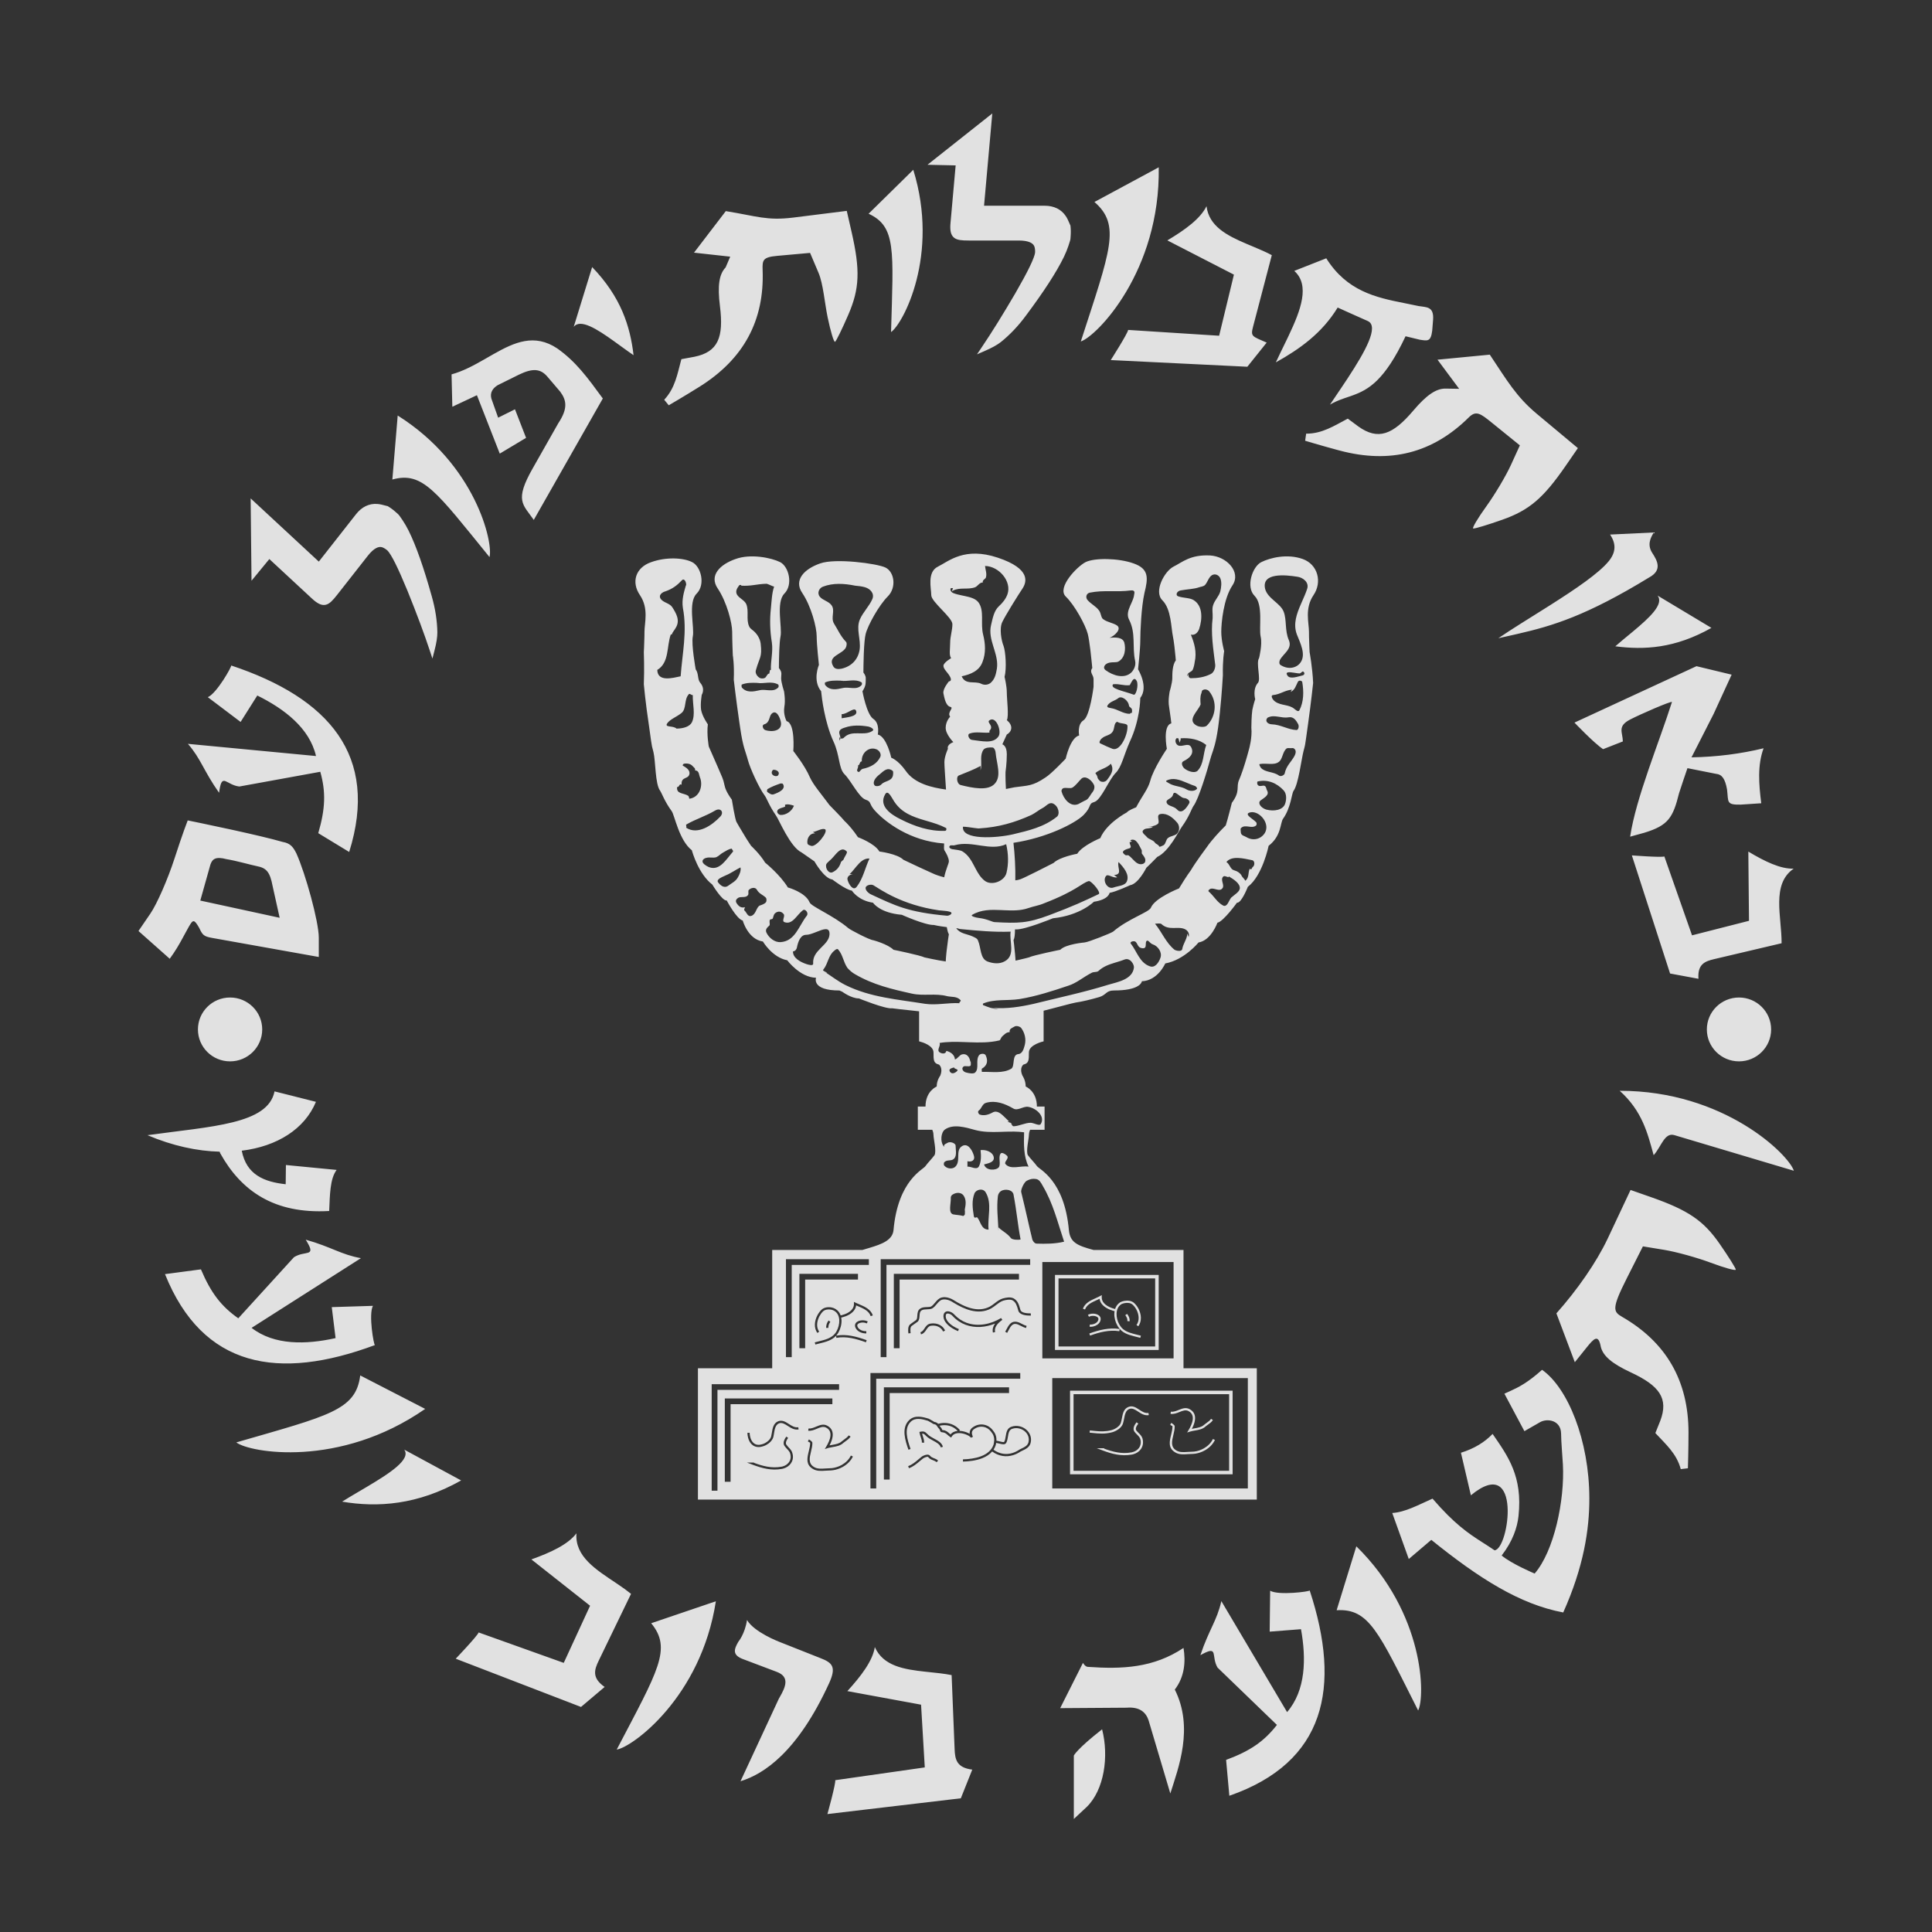 <svg width="1158" height="1158" viewBox="0 0 1158 1158" fill="none" xmlns="http://www.w3.org/2000/svg">
<rect x="0" y="0" width="1158" height="1158" fill="#333333" stroke="none"/>
<g opacity="0.849">
<path d="M150.233 298.726L191.089 336.617L213.416 308.18C216.82 303.845 221.239 301.668 226.185 302.066C227.583 302.146 229.474 302.587 232.147 303.323L232.357 303.358L232.539 303.466C234.4 304.589 236.132 305.923 237.76 307.421C238.064 307.705 238.388 307.974 238.69 308.26C239.086 308.618 239.27 308.913 239.683 309.476C240.092 310.042 240.623 310.819 241.283 311.787C242.584 313.73 243.786 315.808 244.883 317.999C249.373 327.04 253.993 340.189 258.818 357.513C260.905 364.826 262.014 371.975 262.142 378.955C262.176 381.782 261.595 385.398 260.426 389.916L259.19 394.731L257.626 390.008C254.262 379.83 249.803 367.869 244.245 354.137C241.369 347.151 238.922 341.633 236.902 337.585C234.88 333.538 233.202 330.923 232.293 330.026C231.424 329.232 230.434 328.594 229.31 328.102C228.101 327.661 226.945 327.753 225.49 328.505C224.022 329.263 222.311 330.761 220.504 333.062L202.027 356.596C199.432 359.901 197.556 361.923 195.32 362.468C192.702 363.13 190.032 361.596 187.022 358.806L161.438 335.082L153.313 344.974L150.753 348.079L150.233 298.726ZM238.373 249.054C285.245 278.542 295.721 325.431 293.399 333.903C261.383 294.52 253.269 282.386 235.168 287.417L238.373 249.054ZM334.001 208.836C345.24 216.786 352.129 226.294 361.317 238.846L319.931 311.626C313.456 302.25 308.157 300.232 319.369 280.584L334.623 253.684C340.511 244.813 339.569 239.923 335.795 234.785L327.863 225.499C323.89 221.043 319.309 220.565 311.097 224.532L298.411 230.815C295.543 232.534 293.499 235.149 294.519 238.911L298.575 250.352L308.664 245.322L315.314 262.442L299.55 271.888L285.851 236.882L271.117 243.797L270.654 224.394C277.553 222.492 283.985 219.002 290.211 215.443L291.644 214.621C291.882 214.484 292.12 214.347 292.358 214.21L293.782 213.392L294.467 213L295.834 212.223C308.343 205.152 320.324 199.713 334.001 208.836ZM354.923 160.076C372.273 178.108 377.71 195.579 379.742 212.889C377.56 211.414 375.261 209.761 372.92 208.062L370.996 206.666L369.2 205.365L368.002 204.503C357.819 197.203 347.798 190.796 343.865 195.942L354.923 160.076ZM719.482 992.069L721.277 991.119C730.255 986.506 725.865 992.854 729.77 999.522L765.358 1033.88C757.647 1043.76 749.343 1049.5 734.899 1054.84L736.839 1076.35C794.38 1056.31 804.152 1011.48 785.003 953.275C785.255 953.934 766.319 956.397 761.306 953.449L761.021 977.974L779.794 976.504C782.956 994.118 782.718 1013.11 771.455 1026.2L732.054 959.683C729.403 971.441 724.635 976.699 719.485 992.07L719.482 992.069ZM183.243 743.027L184.275 744.768C189.3 753.481 182.728 749.396 176.184 753.553L142.823 790.164C132.554 782.934 126.422 774.938 120.435 760.83L98.889 763.678C121.504 819.932 167.013 827.709 224.722 806.206C224.066 806.48 220.78 787.795 223.529 782.694L198.854 783.463L201.137 802.033C183.56 805.928 164.454 806.505 150.8 795.887L216.347 754.114C204.409 751.986 198.916 747.48 183.238 743.027H183.243ZM112.512 491.732C112.512 491.732 124.658 494.194 138.241 497.163L140.02 497.553C151.03 499.974 162.669 502.669 169.365 504.62C174.29 505.449 175.847 507.988 177.651 511.527C183.098 523.598 191.08 552.431 191.08 562.031V573.593L127.041 562.15C122.085 561.268 121.372 560.38 119.401 556.166C116.33 550.834 115.713 551.072 113.185 555.432C112.333 556.943 111.539 558.411 110.754 559.866L109.578 562.041C107.412 566.026 105.133 570.024 101.734 574.659L83 558.024L90.158 547.546C94.095 541.783 100.596 526.932 104.606 514.545C109.697 498.815 112.512 491.732 112.512 491.732ZM126.107 518.235L120.052 539.781L167.622 550.101L163.396 531.066C161.771 522.353 159.466 520.208 153.981 519.149C150.804 518.537 141.656 515.906 135.738 514.955C129.292 513.239 127.258 514.825 126.107 518.235ZM138.551 398.869C197.001 418.293 227.409 452.818 209.295 510.657L190.758 499.382C195.056 484.679 195.365 474.632 191.976 462.59L143.466 471.419C135.747 470.553 133.234 463.267 131.61 473.178L131.308 475.176C121.956 461.905 120.549 454.967 112.628 445.843L189.407 453.15C185.538 436.358 170.335 424.848 154.215 416.87L144.211 432.719L124.562 417.872C129.935 415.633 139.235 399.063 138.551 398.869ZM594.76 68L555.908 98.761L559.947 98.856L572.796 99.136L569.702 133.769C569.338 137.843 569.762 140.877 571.898 142.521C573.708 143.935 576.464 144.163 580.684 144.163H610.726C613.664 144.163 615.906 144.582 617.41 145.266C618.901 145.943 619.685 146.792 620.084 148.006C620.39 149.187 620.49 150.357 620.391 151.526C620.239 152.788 619.199 155.714 617.226 159.785C615.256 163.857 612.381 169.169 608.605 175.717C601.125 188.516 594.374 199.366 588.364 208.261L585.578 212.391L590.159 210.396C594.461 208.529 597.69 206.765 599.914 205C605.376 200.607 610.367 195.341 614.887 189.208C625.67 174.773 633.266 163.068 637.679 153.989C638.743 151.783 639.653 149.564 640.394 147.349C640.756 146.237 641.047 145.343 641.245 144.674C641.44 144.004 641.554 143.677 641.595 143.148C641.631 142.736 641.655 142.314 641.692 141.905C641.885 139.708 641.873 137.53 641.619 135.382L641.593 135.175L641.497 134.991C640.442 132.442 639.62 130.693 638.828 129.547C636.102 125.427 631.656 123.306 626.121 123.306H589.82L594.76 68ZM993.472 356.945L1025.79 376.341C1003.96 388.662 985.576 389.642 968.182 387.38C971.05 384.847 974.347 382.165 977.615 379.457L978.839 378.441C988.601 370.302 997.591 362.058 993.472 356.945ZM991.265 319.147C989.076 322.584 987.289 326.714 990.317 331.386C993.345 336.059 996.549 341.752 988.422 346.136C950.675 369.209 930.388 375.171 909.771 379.911L908.121 380.288C907.295 380.475 906.468 380.661 905.638 380.847L903.976 381.219C902.031 381.653 900.07 382.089 898.076 382.541C906.106 377.045 916.771 370.534 927.316 363.875L929.948 362.207C944.393 353.025 958.179 343.698 964.144 336.481C968.639 331.044 968.741 325.924 965.046 320.402L991.265 319.147ZM524.352 987.218C529.375 998.574 541.79 1000.6 554.556 1001.97L556.26 1002.15C561.089 1002.66 565.924 1003.12 570.384 1004.02L572.173 1048.35C572.414 1054.44 573.288 1059.51 582.758 1060.67L575.903 1077.86L495.934 1087.31C495.934 1087.31 497.083 1083.2 498.246 1078.65L498.578 1077.34C499.734 1072.75 500.796 1068.07 500.632 1067.01L554.293 1059.35L552.066 1021.75L507.888 1013.62C516.227 1004.47 523.045 995.5 524.352 987.218ZM447.747 970.986C452.018 978.334 467.03 984.052 467.03 984.052L491.599 993.781C499.033 996.628 501.42 999.144 496.885 1009.03C478.142 1049.87 458.076 1063.29 443.839 1067.64L466.835 1018.13L467.315 1017.3C470.952 1011.01 473.453 1005.07 465.578 1002.08L445.671 994.561C438.656 992.06 439.933 988.528 442.605 983.93C442.605 983.93 446.45 979.438 447.747 970.986ZM660.572 1036.51C664.767 1052.83 661.813 1072.84 651.356 1083.05L643.63 1090.26L643.629 1052.25C643.629 1052.25 645.433 1048.34 660.572 1036.51ZM709.364 987.739C710.727 995.685 710.081 1005.03 704.151 1012.69C715.648 1035.6 706.343 1059.54 701.466 1074.98L688.45 1031.2C686.929 1026.54 683.359 1022.9 675.211 1023.56L635.445 1023.83L649.107 996.683C649.107 996.683 650.334 998.962 651.949 999.078C672.496 1000.53 691.269 999.791 709.364 987.739ZM242.296 868.883L276.399 887.341C250.366 902.059 226.265 903.674 205.056 900.048C207.944 898.234 211.116 896.355 214.359 894.446L215.753 893.626L217.151 892.803C217.385 892.666 217.618 892.528 217.851 892.39L219.948 891.15C233.661 883.009 246.457 874.695 242.296 868.883ZM215.909 824.403L254.844 844.464C203.394 880.237 149.526 870.657 141.634 864.548C197.011 848.511 213.303 845.381 215.909 824.403ZM812.958 926.825C854.054 967.13 854.258 1017.12 850.004 1025.23C826.227 978.123 820.677 964.002 801.146 965.136L812.958 926.825ZM924.292 821.036C939.707 831.883 952.549 863.186 952.622 898.021C952.663 916.736 949.25 939.095 936.971 966.48C910.861 961.568 886.428 945.992 857.889 922.958L844.391 934.441L834.482 906.854C842.301 906.384 850.24 901.951 858.627 898.242C871.718 913.446 880.097 919.06 888.295 924.307L890.581 925.769L891.728 926.506C893.069 927.373 894.421 928.264 895.805 929.219C904.583 928.665 912.511 870.78 881.616 896.254L875.658 870.741C883.603 868.276 889.848 864.452 894.637 859.463C903.804 872.789 912.726 884.824 910.157 908.735C909.427 915.52 906.74 923.69 900.068 932.343C905.88 937.293 919.831 943.161 919.831 943.161C931.436 929.793 937.911 899.361 936.768 877.797C936.478 872.342 935.715 864.364 935.679 859.136C935.463 851.181 927.357 849.977 923.076 852.43L913.692 857.807L901.706 835.349C902.22 835.109 902.728 834.877 903.235 834.648L904.247 834.19L905.26 833.731C910.338 831.42 915.656 828.744 924.292 821.036ZM977.322 713.243L989.602 717.546C1011.93 725.373 1021.1 731.623 1030.8 745.64C1036.08 753.263 1040.4 760.169 1040.4 760.985C1040.4 761.8 1033.67 759.948 1025.44 756.869C1017.21 753.79 1004.68 750.32 997.599 749.156L984.724 747.042L975.062 766.191C965.913 784.323 966.881 786.192 972.24 789.277C998.602 804.453 1012.05 827.528 1012.05 858.607C1012.05 868.941 1011.72 879.079 1011.69 879.979L1011.69 880.044L1007.41 880.563C1004.95 871.299 998.532 865.762 992.187 858.944L995.097 851.694C1000.27 838.168 994.657 830.568 977.398 822.538C966.228 817.341 960.886 812.798 959.503 807.323C958.039 799.198 955.248 802.35 950.723 808.001L943.916 816.482L932.872 787.191C945.383 773.132 956.803 756.734 963.576 742.466L977.322 713.243ZM1075.2 701.728C1072.25 692.23 1033.6 653.734 970.805 653.796C984.329 665.927 987.522 679.183 991.164 692.39C995.785 687.286 997.66 678.607 1003.58 680.374L1075.2 701.728ZM429.075 959.764C420.173 1017.37 378.888 1047.31 369.642 1048.66C394.492 1001.17 402.882 988.218 390.309 972.928L429.075 959.764ZM345.511 919.035C344.462 933.054 357.457 940.913 369.479 948.993L370.888 949.945C373.46 951.694 375.958 953.464 378.234 955.321L358.883 995.31C356.219 1000.8 354.6 1005.68 362.414 1011.13L348.244 1023.11L273.156 994.196C273.156 994.196 286.144 980.578 286.888 978.457L337.9 996.69L353.683 962.446L318.504 934.685C330.191 930.484 340.446 925.741 345.511 919.035ZM723.16 123.573C724.613 135.615 735.437 141.161 746.962 146.073L748.537 146.74L751.693 148.063C755.369 149.606 758.997 151.166 762.296 152.931L751.045 195.871C749.492 201.769 750.494 201.503 759.215 205.35L747.631 219.82L665.763 215.819C665.763 215.819 675.874 199.976 676.193 197.751L730.722 201.234L739.584 164.614L699.687 144.089C710.342 137.734 719.488 131.121 723.16 123.573ZM694.529 100.275C695.507 162.656 657.325 201.603 647.809 204.671C665.483 150.123 672.007 134.964 655.982 121.061L694.529 100.275ZM534.074 199.029C541.184 194.229 563.273 152.993 547.395 101.764L520.617 128.104C537.196 135.753 535.477 149.813 534.074 199.029H534.074ZM1047.91 510.419C1057.8 516.348 1067.25 520.933 1075.09 520.643C1061.53 529.994 1067.96 549.54 1067.85 565.361L1027.45 574.873C1021.9 576.175 1017.4 577.869 1018.02 586.661L1001.01 583.506L978.099 512.696C978.099 512.696 995.601 514.05 997.579 513.342L1014.17 560.622L1048.31 551.911L1047.91 510.419ZM137.902 636.159C148.541 636.159 157.166 627.591 157.166 617.021C157.166 606.451 148.541 597.883 137.902 597.883C127.263 597.883 118.638 606.451 118.638 617.021C118.638 627.591 127.263 636.159 137.902 636.159ZM1042.32 636.159C1052.95 636.159 1061.58 627.591 1061.58 617.021C1061.58 606.451 1052.95 597.883 1042.32 597.883C1031.68 597.883 1023.05 606.451 1023.05 617.021C1023.05 627.591 1031.68 636.159 1042.32 636.159ZM892.951 212.571C903.381 228.215 908.775 237.648 920.894 247.841L945.75 268.595L938.387 279.265C924.999 298.666 916.55 305.845 900.409 311.532C891.63 314.626 883.798 316.984 883.005 316.772C882.213 316.562 885.756 310.578 890.88 303.477C896.003 296.375 902.62 285.252 905.584 278.758L910.973 266.951L894.198 253.374C887.406 247.877 884.756 245.827 880.369 250.171C858.791 271.541 833.241 278.11 803.023 270.066L802.306 269.875L800.877 269.49C791.15 266.857 782.272 264.175 782.272 264.175L782.877 259.93C792.521 259.965 799.565 255.243 807.836 250.919L814.131 255.589C825.942 264.056 834.785 260.634 847.06 246.15C855.004 236.777 860.802 232.826 866.483 232.916L874.582 233.043L868.097 224.315L861.613 215.587L892.951 212.571ZM794.934 154.82C807.225 174.397 824.56 178.271 841.247 181.589L843.065 181.95C845.484 182.429 847.885 182.909 850.25 183.435C854.9 184.226 859.545 183.518 858.963 191.639L858.442 198.16C857.601 205.022 855.553 204.272 851.045 203.629L842.462 201.546C829.911 228.176 820.15 233.606 810.654 237.027L809.816 237.324L808.98 237.613C808.144 237.9 807.309 238.18 806.473 238.467L805.219 238.902C802.568 239.84 799.9 240.906 797.16 242.522C799.273 239.366 801.576 235.987 803.903 232.527L804.835 231.139C805.612 229.979 806.389 228.812 807.16 227.644L808.082 226.242C818.184 210.817 826.813 195.487 819.787 192.412C813.426 189.629 801.773 184.331 801.773 184.331C792.366 199.744 779.03 209.212 764.712 217.195C765.557 215.362 766.437 213.513 767.333 211.658L768.104 210.067C768.362 209.536 768.62 209.005 768.879 208.473L770.044 206.083C770.561 205.021 771.075 203.959 771.584 202.901L772.341 201.315C779.73 185.746 785.294 170.932 775.761 162.368L794.934 154.82ZM408.398 215.278L416.124 213.857C430.4 210.994 433.878 202.221 431.512 183.434C429.981 171.275 431.001 164.364 434.924 160.282L437.676 153.836L426.824 152.638L415.972 151.44L435.024 126.538C453.667 129.557 459.561 132.342 475.322 130.427L507.536 126.395L510.419 139.01C515.663 161.95 515.229 172.986 508.47 188.619C504.794 197.122 501.217 204.435 500.523 204.87C499.832 205.308 497.814 198.657 496.047 190.098C494.279 181.539 493.397 170.101 490.611 163.53L485.547 151.582L466.02 153.339C457.294 154.125 456.874 155.725 457.105 161.877C458.236 192.125 445.743 215.219 419.278 231.792C410.06 237.566 400.834 242.925 400.834 242.925L398.107 239.601C404.683 232.592 405.979 224.249 408.399 215.28L408.398 215.278ZM1002.14 420.762C1001.48 420.135 983.021 428.168 977.018 431.297C969.187 435.378 972.645 438.943 972.703 444.403L960.866 449.035C955.321 445.349 943.699 433.11 943.699 433.11L1016.83 399.296L1037.91 404.373L1027.11 427.91L1013.85 453.939C1029.21 453.66 1043.35 451.812 1057.06 448.498C1053.32 458.583 1054.2 470.044 1055.66 481.455L1043.31 482.274C1034.49 482.452 1036.07 480.67 1035.15 473.192C1034.02 466.735 1032.02 464.124 1028.63 463.84L1011.42 460.421C1011.42 460.421 1006.67 474.292 1006.38 475.463C1002.76 490.122 999.876 494.743 985.736 499.08L977.068 501.486C980.589 478.072 994.257 445.571 1002.14 420.763L1002.14 420.762ZM201.76 701.222L171.37 698.283L171.236 709.804C158.342 708.418 147.695 704.135 144.908 689.709C166.162 687.098 182.643 676.668 189.369 660.411L164.552 654.15C160.607 673.908 126.823 675.069 88.385 680.402C103.443 686.809 118.184 689.955 131.632 690.299L132.029 691.301C144.584 713.854 164.363 727.74 197.306 725.843C197.742 716.46 197.722 706.562 201.767 701.222L201.76 701.222ZM598.089 334.267C618.043 340.938 615.356 348.943 612.862 352.755C611.615 354.614 609.334 358.198 607.056 361.905L606.009 363.619C603.756 367.326 601.666 370.91 600.775 372.768C598.856 376.58 600.199 384.014 601.542 387.254C602.694 390.494 603.461 400.405 602.118 405.742C602.118 405.742 603.461 411.078 603.461 415.081C603.461 419.084 604.804 429.566 603.461 431.663C603.461 431.663 606.147 433.569 606.147 436.237C606.147 438.906 603.461 440.24 603.461 440.24L600.775 446.149C600.775 446.149 603.461 446.722 603.461 452.058C603.461 457.394 602.694 462.731 602.694 462.731C602.694 462.731 602.678 463.27 602.674 464.234L602.674 464.863C602.677 466.67 602.727 469.507 602.936 472.906C605.026 472.467 606.834 472.084 608.066 471.88C616.123 470.736 618.81 471.308 626.676 465.971C630.321 463.684 638.762 454.726 638.762 454.726C638.762 454.726 641.449 442.146 646.821 440.812C646.821 440.812 645.478 434.141 649.507 431.664C653.344 428.995 655.453 411.65 655.453 411.65V407.077C655.453 404.409 652.768 403.075 654.687 400.406C654.687 400.406 654.269 395.716 653.666 390.642L653.511 389.369C653.063 385.751 652.533 382.122 652.002 380.012C650.659 374.675 644.135 362.668 638.763 357.521C633.392 352.184 645.478 339.604 650.659 336.936C656.031 334.268 670.419 334.458 679.436 337.698C688.645 340.938 688.261 346.275 685.96 355.424C684.043 364.001 683.466 378.677 683.466 384.014C683.466 389.16 682.123 401.167 682.123 401.167C682.123 401.167 688.646 411.65 683.466 418.321L683.466 418.373C683.458 419.267 683.239 431.578 677.327 444.243C673.49 452.819 672.339 459.681 668.694 463.303C664.664 467.306 660.061 479.313 656.032 480.647C652.002 481.791 654.689 483.125 649.509 488.462C644.423 493.514 627.471 502.155 607.446 505.164C608.248 512.369 608.707 520.005 608.56 527.659C609.614 527.566 610.646 527.353 611.713 526.963C612.847 526.56 616.546 524.765 620.442 522.825L621.677 522.209C626.617 519.737 631.474 517.243 631.474 517.243C635.119 513.621 645.671 511.715 645.671 511.715C648.74 506.759 659.484 502.375 659.484 502.375C663.321 493.226 675.408 486.936 675.408 486.936C676.272 485.735 680.087 484.226 680.841 483.936L680.971 483.887C684.808 476.645 688.07 473.024 689.413 468.067C691.331 460.634 699.389 448.817 699.389 448.817C699.389 448.817 696.703 434.903 702.075 433.569C702.075 433.569 701.499 428.423 700.732 423.657C699.965 419.653 701.116 414.317 701.116 414.317C701.116 414.317 701.332 413.594 701.602 412.548L701.788 411.808C702.201 410.12 702.651 407.948 702.651 406.502C702.651 403.834 702.651 398.497 704.761 395.829C704.761 395.829 704.45 391.97 703.977 387.935L703.838 386.781C703.598 384.86 703.325 382.978 703.035 381.534C701.884 376.198 702.075 365.143 696.703 359.806C691.331 354.468 698.046 342.27 703.418 339.601C708.789 336.934 713.393 332.359 725.288 332.931C735.265 333.503 744.09 342.842 738.718 350.847C733.347 358.853 732.004 373.338 732.004 378.675C732.004 384.012 733.731 390.302 733.731 390.302C733.731 390.302 732.772 395.448 732.964 404.788C732.964 404.788 732.372 415.613 731.187 427.002L731.022 428.557C730.909 429.595 730.792 430.634 730.67 431.666L730.482 433.208C730.355 434.231 730.223 435.243 730.086 436.237C728.743 445.577 727.4 448.92 726.237 452.367L725.991 453.109C725.748 453.857 725.513 454.63 725.289 455.488C723.946 460.634 718.384 479.313 715.313 483.125C714.162 484.84 712.819 489.415 708.407 495.514C706.68 497.801 700.733 510.38 693.634 513.621C693.634 513.621 688.453 518.957 687.111 520.101C687.111 520.101 682.315 529.821 677.327 530.584C677.327 530.584 668.694 534.586 665.048 535.157C665.048 535.157 664.664 539.16 655.646 540.494C655.646 540.494 647.588 548.69 631.089 550.405C631.089 550.405 614.398 557.267 609.027 557.076L608.367 557.044C608.34 560.105 608.123 562.486 607.492 563.364L607.502 563.444C607.575 564.026 608.028 567.669 608.386 571.709L608.486 572.871L608.577 574.038C608.62 574.621 608.66 575.201 608.695 575.772C608.855 575.739 609.016 575.705 609.177 575.671L610.144 575.462C613.52 574.715 616.701 573.846 616.701 573.846C619.387 572.513 635.503 569.273 635.503 569.273C638.763 565.842 650.082 564.888 650.082 564.888C652.386 564.697 665.815 559.361 667.158 558.408C675.983 550.784 688.645 546.781 689.796 544.112C692.1 538.204 706.68 532.486 706.68 532.486C711.285 524.862 713.778 521.621 713.778 521.621C716.657 516.666 723.372 507.708 723.372 507.708C726.421 503.236 731.337 498.11 733.548 495.881L734.16 495.268C734.499 494.932 734.691 494.747 734.691 494.747C736.035 490.553 738.336 481.214 738.336 481.214C743.708 473.971 740.638 471.874 742.749 467.301C743.423 465.711 744.087 463.928 744.714 462.114L745.126 460.901C745.912 458.552 746.624 456.21 747.202 454.222L747.733 452.365C748.336 450.222 748.697 448.812 748.697 448.812C748.697 448.812 750.615 442.142 750.04 436.233L750.04 436.015C750.046 434.834 750.101 429.134 750.615 425.56C751.384 421.748 752.342 419.079 752.342 419.079C752.342 419.079 750.615 412.98 754.069 409.168C755.795 407.071 752.727 397.159 754.644 394.492C754.644 394.492 756.754 386.296 755.603 381.531C754.452 376.194 757.329 362.471 751.958 357.134C746.585 351.797 750.615 339.598 755.986 336.931C761.359 334.263 771.526 331.784 780.735 335.025C789.944 338.265 792.63 348.938 787.255 356.756C781.883 364.761 784.569 373.339 784.569 378.676C784.569 379.387 784.576 380.126 784.588 380.872L784.609 381.994C784.707 386.483 784.953 390.873 784.953 390.873C784.953 390.873 786.681 400.212 787.064 409.361C787.064 409.361 785.913 420.416 783.994 434.139C782.91 441.679 782.658 444.109 782.288 446.1L782.203 446.537L782.113 446.971C782.05 447.262 781.981 447.558 781.903 447.876L781.78 448.369C781.65 448.882 781.496 449.458 781.308 450.149C779.965 455.486 778.239 469.972 775.361 473.975C774.21 475.309 773.826 484.077 769.03 490.748C767.302 493.225 768.071 501.04 760.397 506.949C760.397 506.949 756.75 524.865 747.925 531.536C747.925 531.536 744.088 541.447 741.402 541.066C741.402 541.066 733.345 552.311 729.699 553.073C729.699 553.073 725.863 563.747 718.381 564.891C718.381 564.891 709.938 575.374 698.427 577.471C698.427 577.471 694.015 587.763 684.421 588.145C684.421 588.145 684.418 588.188 684.402 588.265L684.375 588.375C684.087 589.419 682.035 593.671 667.73 593.671C662.741 593.671 663.317 596.34 658.713 597.674C654.108 599.008 648.735 600.342 644.707 600.914C644.099 601.03 643.219 601.232 642.147 601.494L641.015 601.776C638.834 602.327 636.099 603.052 633.303 603.789L631.69 604.214C629.54 604.78 627.409 605.334 625.522 605.805V624.168C625.522 624.168 616.697 626.074 616.697 630.84C616.697 635.413 616.697 637.32 613.435 638.082C613.435 638.082 610.748 639.988 612.859 644.752C612.859 644.752 614.778 647.422 614.778 651.233C614.778 651.233 621.493 653.901 621.493 663.241H626.097V677.156H617.464C617.464 677.156 616.697 678.49 616.697 680.396C616.697 682.492 614.778 690.307 616.121 692.404C617.464 694.31 620.15 696.978 621.492 698.884C622.835 700.981 637.992 707.081 640.678 737.386C641.444 744.624 645.47 746.533 655.432 749.198L709.366 749.199V820.102H753.3V898.82H418.324V820.102H462.835V749.199L516.948 749.197L517.565 749.009L518.834 748.627C519.268 748.498 519.702 748.369 520.135 748.24L521.428 747.852C528.506 745.714 534.908 743.373 535.542 737.386C538.227 707.08 553.576 700.981 554.727 698.884C556.07 696.978 558.756 694.31 560.1 692.404C561.443 690.307 559.523 682.492 559.523 680.396C559.523 678.49 558.757 677.156 558.757 677.156H550.123V663.241H554.727C554.727 653.901 561.443 651.233 561.443 651.233C561.443 647.421 563.552 644.752 563.552 644.752C565.472 639.989 562.786 638.082 562.786 638.082C559.524 637.32 559.524 635.413 559.524 630.84C559.524 626.732 553.108 624.749 551.339 624.28L551.009 624.196C550.932 624.177 550.891 624.168 550.891 624.168V606.16C541.527 605.225 534.776 604.347 534.776 604.347C530.746 604.919 514.822 598.438 514.822 598.438C510.218 598.438 504.846 594.436 504.846 594.436L503.12 593.674C486.236 593.674 489.114 586.05 489.114 586.05C479.521 585.86 471.847 575.567 471.847 575.567C462.831 573.852 457.267 564.322 457.267 564.322C448.25 562.989 445.18 551.743 445.18 551.743C441.534 550.98 435.587 539.735 435.587 539.735C432.901 540.116 426.954 530.205 426.954 530.205C418.68 523.812 414.988 510.767 414.694 509.691L414.675 509.62C407 503.712 404.315 488.464 402.588 486.176C398.175 480.077 396.833 475.694 395.682 473.979C392.612 469.976 392.996 456.062 391.653 450.726C391.309 449.458 391.079 448.589 390.897 447.798L390.802 447.371C390.606 446.456 390.461 445.566 390.262 444.17L390.166 443.488C389.915 441.683 389.57 439.094 388.968 434.906C386.856 420.992 385.897 410.128 385.897 410.128C386.282 400.789 385.897 390.877 385.897 390.877C385.897 390.877 386.164 386.112 386.253 381.436L386.271 380.317C386.278 379.762 386.282 379.213 386.282 378.679C386.282 373.343 388.968 364.765 383.596 356.76C378.223 348.945 380.91 340.178 390.31 336.937C399.327 333.697 409.687 334.269 414.867 336.937C420.239 339.605 422.925 350.469 417.553 355.806C412.182 361.143 416.402 376.201 415.251 381.537C414.293 386.303 416.978 401.169 416.978 401.169C418.897 403.837 417.938 407.078 419.664 409.174C422.925 412.986 420.624 416.418 420.624 416.418C420.624 416.418 419.663 421.755 420.239 425.567C421.006 429.569 424.268 434.143 424.268 434.143C423.501 440.242 424.843 447.485 424.843 447.485C424.843 447.485 427.113 452.6 429.532 458.152L430.034 459.305L430.536 460.462C431.37 462.388 432.188 464.289 432.901 465.973C433.501 467.402 433.764 468.515 434.005 469.597L434.15 470.244C434.641 472.405 435.3 474.669 438.658 479.315C438.658 479.315 440.576 491.512 441.535 492.847C441.535 492.847 444.125 497.457 447.12 502.254L447.791 503.322C448.58 504.567 449.385 505.802 450.168 506.951C450.168 506.951 455.54 511.906 458.61 517.053C458.61 517.053 467.627 524.295 472.23 531.92C472.23 531.92 482.783 534.778 485.278 540.878C486.236 543.356 499.474 548.693 508.491 556.317C509.834 557.461 521.154 563.369 523.456 563.56C523.456 563.56 532.089 565.847 535.542 569.278C535.542 569.278 551.466 572.518 554.152 573.851C554.152 573.851 562.059 575.627 566.852 576.282C566.918 574.724 567.069 572.924 567.258 571.1L567.389 569.882C567.954 564.815 568.732 559.938 568.732 559.938C568.251 559.269 567.843 557.736 567.492 555.697C562.359 555.082 559.715 554.411 559.715 554.411C554.536 554.601 540.53 548.312 540.53 548.312C527.66 547.216 523.6 541.569 523.284 541.101L523.264 541.07C514.247 539.735 510.602 533.827 510.602 533.827C506.765 533.255 498.898 527.155 498.898 527.155C493.91 526.584 488.155 516.291 488.155 516.291C486.812 515.338 480.48 510.955 480.48 510.955C473.573 507.715 466.859 491.132 465.132 488.845C460.912 482.745 459.568 478.361 458.225 476.646C455.156 472.643 449.593 460.636 448.25 455.49C446.907 450.343 445.372 448.247 443.645 436.239C443.489 435.208 443.334 434.172 443.183 433.138L442.958 431.587C441.173 419.205 439.809 407.459 439.809 407.459C440.191 398.119 439.232 392.782 439.232 392.782C439.232 392.782 438.849 384.015 438.849 378.678C438.849 373.341 435.587 360.762 430.215 352.756C424.843 344.941 431.558 338.27 440.959 335.03C449.976 331.789 462.255 334.268 467.627 336.936C472.806 339.604 475.492 350.468 470.121 355.805C464.942 361.142 468.97 376.2 467.819 381.536C467.459 383.324 467.235 386.424 467.094 389.601L467.042 390.873C466.892 394.896 466.866 398.778 466.861 400.007L466.86 400.406C468.97 403.074 468.203 403.837 468.203 406.505C468.203 409.174 469.929 414.32 469.929 414.32C469.929 414.32 470.888 419.657 470.122 423.66C469.354 428.425 471.465 432.237 471.465 432.237C476.836 433.571 475.493 450.153 475.493 450.153C475.493 450.153 482.4 458.73 485.469 465.973C487.58 470.548 491.801 475.313 497.172 482.555C497.172 482.555 505.23 490.752 506.189 492.086C506.189 492.086 506.458 492.327 506.925 492.79L507.312 493.178C508.789 494.68 511.519 497.675 514.248 501.807C514.248 501.807 524.223 505.428 527.102 510.383C527.102 510.383 537.844 511.717 541.49 515.338C541.49 515.338 545.656 517.318 550.092 519.392L551.253 519.934C554.352 521.379 557.418 522.79 559.14 523.534C560.708 524.314 563.519 525.223 565.931 525.845C566.884 521.065 568.733 517.583 568.733 516.291C568.733 514.385 567.39 511.717 566.046 509.621C565.75 509.129 565.747 507.662 565.893 505.562C545.094 504.128 530.671 492.389 525.566 487.13C520.194 481.793 522.879 480.649 518.851 479.315C514.822 477.981 510.218 468.069 506.189 464.066C502.544 460.444 503.504 452.82 499.475 444.244C494.164 432.501 492.525 417.872 492.234 414.872L492.206 414.568C492.191 414.405 492.184 414.319 492.184 414.319C486.813 407.838 490.841 398.499 490.841 398.499C490.841 398.499 489.498 386.492 489.498 381.346C489.498 376.009 486.237 363.429 480.865 355.424C475.494 347.609 482.208 340.938 491.61 337.698C500.627 334.457 525.567 337.698 530.747 340.176C536.12 342.844 537.463 352.183 532.09 357.52C526.911 362.667 520.196 374.674 518.853 380.011C518.298 382.215 517.973 386.533 517.782 390.843L517.726 392.201C517.544 396.936 517.515 401.387 517.511 402.691L517.51 403.073C519.429 405.742 518.853 406.503 518.853 409.172C518.853 411.65 516.935 414.318 516.935 414.318C516.935 414.318 519.429 428.232 523.458 430.901C527.487 433.57 526.144 440.24 526.144 440.24C531.515 441.574 534.201 454.154 534.201 454.154C534.201 454.154 538.23 455.488 542.835 461.968C548.207 469.782 558.758 472.07 566.817 473.213L567.02 473.246C566.534 465.308 566.049 459.389 566.049 456.822C566.049 453.391 568.161 448.817 568.161 448.817C567.393 446.148 571.421 444.814 571.421 444.814C571.421 444.814 566.818 440.239 566.818 436.237C566.818 432.235 569.504 429.567 569.504 429.567C567.392 426.898 572.189 424.231 569.504 423.658C566.818 422.896 566.05 418.321 565.475 415.652C564.899 412.984 568.736 408.41 568.736 408.41L568.784 408.408C569.091 408.388 570.724 408.168 569.504 405.742C568.161 403.073 565.475 401.167 565.475 399.07C565.475 397.164 570.079 394.497 570.079 394.497C568.736 392.591 569.504 389.16 569.504 385.348C569.504 381.345 570.846 377.914 570.846 374.102C570.846 370.099 558.184 360.759 558.184 356.757C558.184 352.755 555.498 342.844 562.212 339.603C568.736 336.363 578.136 327.596 598.089 334.267ZM502.931 829.638H426.573V893.482H430.028L430.028 833.055H502.931V829.638ZM611.521 822.96H521.732V892.147H525.186V826.391H611.521V822.96ZM747.928 826.011H630.706V892.147H747.928V826.011ZM498.902 838.209H434.439V888.145H437.894V841.639H498.902V838.209ZM604.805 831.537H529.791V886.811H533.244V834.968H604.805V831.537ZM738.812 833.538V883.668H641.357V833.538H738.812ZM484.813 862.771L484.215 863.96C484.322 864.019 484.422 864.073 484.517 864.131C484.631 864.196 484.732 864.26 484.822 864.319C485.219 864.585 485.568 864.635 485.568 864.701L485.574 864.841C485.607 866.38 485.193 868.087 484.783 869.783L484.577 870.639C483.702 874.341 483.152 877.93 487.036 880.325C489.398 881.881 492.237 881.678 494.868 881.492C495.664 881.434 496.444 881.379 497.175 881.379L497.973 881.356C499.828 881.25 501.775 880.784 503.613 879.985C504.13 879.761 504.635 879.51 505.125 879.237C507.67 877.821 509.894 875.715 511.21 873.001L510.003 872.424C508.816 874.874 506.793 876.785 504.47 878.08C504.014 878.335 503.548 878.565 503.079 878.769C501.144 879.61 499.088 880.051 497.186 880.052C496.412 880.052 495.602 880.11 494.774 880.169C492.356 880.342 489.747 880.527 487.761 879.212C484.382 877.126 485.23 873.628 486.084 870.098C486.517 868.313 486.952 866.519 486.913 864.818L486.911 864.702C486.913 864.366 486.285 863.694 485.568 863.216C485.439 863.129 485.314 863.05 485.204 862.985C485.079 862.911 484.953 862.842 484.834 862.782L484.813 862.771ZM736.709 835.637H643.46V881.571H736.709V835.637ZM471.31 861.071C471.147 861.287 470.98 861.527 470.815 861.786C470.659 862.029 470.51 862.287 470.373 862.553C469.633 863.996 469.349 865.582 470.334 866.787C470.759 867.42 471.28 867.976 471.792 868.524C472.639 869.428 473.475 870.32 473.688 871.489L473.697 871.544C473.748 871.726 473.788 871.899 473.82 872.063C474.138 873.725 473.754 875.23 472.899 876.42C472.032 877.632 470.676 878.533 469.078 878.966C468.894 879.014 468.688 879.063 468.464 879.104C465.485 879.66 462.638 879.567 459.856 879.079C457.166 878.607 454.533 877.764 451.9 876.783L451.9 876.616H447.665L451.087 877.906C453.903 878.966 456.726 879.886 459.626 880.393C462.551 880.906 465.555 881.002 468.714 880.416C468.941 880.371 469.18 880.316 469.429 880.249C471.327 879.736 472.942 878.653 473.988 877.193C475.047 875.713 475.526 873.858 475.135 871.819C475.096 871.608 475.048 871.404 474.994 871.205C474.696 869.677 473.74 868.655 472.769 867.618C472.301 867.118 471.826 866.61 471.449 866.048L471.4 865.987C470.794 865.284 471.035 864.194 471.565 863.161C471.675 862.942 471.806 862.719 471.946 862.499C472.076 862.295 472.224 862.082 472.383 861.872L472.4 861.842L471.609 861.293L471.31 861.071ZM553.515 872.493C553.296 872.595 553.086 872.703 552.903 872.809C552.708 872.92 552.542 873.028 552.42 873.117L552.398 873.14C551.775 873.626 551.102 874.194 550.435 874.759C548.546 876.356 546.681 877.932 544.34 878.754L544.785 880.01C547.351 879.11 549.312 877.452 551.301 875.77C551.909 875.257 552.523 874.738 553.227 874.187L553.384 874.08L553.569 873.967C553.716 873.883 553.892 873.793 554.081 873.705C554.918 873.315 556.024 872.948 556.319 873.315C557.264 874.488 558.297 874.883 559.317 875.273L559.676 875.411C560.272 875.647 560.852 875.919 561.355 876.419L562.305 875.474C561.503 874.679 560.652 874.352 559.794 874.026L559.474 873.903C558.73 873.612 557.992 873.262 557.364 872.481C556.559 871.48 554.782 871.905 553.515 872.493ZM544.852 851.275C542.479 853.633 541.908 856.676 542.188 859.857C542.457 862.933 543.529 866.124 544.5 868.926L545.77 868.494C544.824 865.769 543.783 862.668 543.526 859.743C543.278 856.921 543.762 854.244 545.801 852.218C547.186 850.844 548.886 850.414 550.658 850.458C552.5 850.503 554.451 851.056 556.223 851.61C556.748 851.873 557.535 852.317 558.356 852.818L558.856 853.128L559.33 853.436L559.466 853.53L559.615 853.552C560.981 853.76 561.296 854.249 561.727 854.921C562.009 855.363 562.334 855.867 562.885 856.414C563.167 856.695 563.277 857.002 563.368 857.258C563.626 857.984 563.813 858.503 565.05 858.514C566.384 858.63 567.242 859.39 568.082 860.133C568.538 860.537 568.993 860.94 569.529 861.272L570.107 861.63L570.459 861.048C570.911 860.299 571.538 859.785 572.261 859.457L572.741 859.272C573.888 858.895 575.235 858.895 576.544 859.12C578.075 859.382 579.544 859.95 580.597 860.577C581.279 860.982 581.759 861.386 581.925 861.714L581.937 861.742L583.159 861.201L583.144 861.164C582.638 860.068 582.423 859.115 582.582 858.318C582.736 857.557 583.258 856.894 584.227 856.332L584.256 856.313C586.399 854.935 588.811 854.814 590.843 855.628C591.239 855.786 591.623 855.982 591.984 856.209C592.344 856.433 592.688 856.695 593.009 856.988C593.534 857.51 594.249 858.314 594.806 859.187C594.912 859.348 595.014 859.517 595.108 859.694L595.24 859.946L595.356 860.197L595.552 860.716C595.836 861.576 595.924 862.408 595.908 863.192C595.884 864.147 595.701 865.055 595.519 865.874C594.337 869.344 591.52 871.495 588.155 872.805C584.69 874.154 580.643 874.62 577.159 874.713L577.191 876.044C580.805 875.947 585.01 875.459 588.642 874.045C590.994 873.13 593.107 871.826 594.677 869.995C598.792 872.982 603.2 873.415 607.19 872.2C607.986 871.956 608.76 871.65 609.501 871.292C610.236 870.937 610.959 870.517 611.663 870.045C612.041 869.841 612.473 869.638 612.909 869.432C614.896 868.491 617.032 867.479 617.731 864.875C618.129 863.284 618.028 861.778 617.563 860.436C617.087 859.064 616.228 857.86 615.128 856.913C614.039 855.973 612.71 855.284 611.288 854.931C609.69 854.535 607.965 854.557 606.319 855.119C603.605 855.976 603.199 858.469 602.803 860.92C602.608 862.125 602.414 863.321 601.925 864.179C601.696 864.575 600.573 864.293 599.323 863.977C598.641 863.807 597.929 863.626 597.231 863.534C597.234 863.43 597.242 863.328 597.244 863.223C597.27 862.116 597.114 860.929 596.595 859.691L596.445 859.36L596.287 859.056C596.18 858.863 596.062 858.667 595.937 858.469C595.315 857.493 594.531 856.609 593.956 856.04L593.937 856.02L593.918 856.001C593.541 855.657 593.13 855.348 592.697 855.077C592.266 854.806 591.812 854.574 591.341 854.386C588.933 853.422 586.08 853.559 583.548 855.176C582.22 855.947 581.494 856.908 581.265 858.047C581.178 858.476 581.166 858.924 581.221 859.392C580.046 858.706 578.437 858.09 576.77 857.804C576.152 857.697 575.522 857.641 574.901 857.63L575.387 857.23C573.196 854.619 570.059 852.945 566.277 852.888C565.543 852.876 564.789 852.926 564.022 853.04C563.46 853.123 562.879 853.244 562.289 853.401C561.835 852.865 561.23 852.465 559.956 852.251L559.575 852.004L559.062 851.681C558.199 851.155 557.331 850.675 556.754 850.389L556.696 850.361L556.657 850.349C554.79 849.765 552.723 849.178 550.691 849.129C548.578 849.077 546.537 849.601 544.852 851.275ZM681.201 852.484L682.274 853.284C681.733 854 681.193 854.801 680.935 855.571C680.714 856.23 680.704 856.88 681.116 857.433L681.134 857.452C681.524 857.948 681.988 858.416 682.443 858.875C683.412 859.85 684.347 860.793 684.759 862.129L684.888 862.65L684.929 862.837L684.965 863.022C685.356 865.159 684.874 867.107 683.76 868.643C682.757 870.026 681.242 871.069 679.399 871.602L678.837 871.747L678.634 871.79L678.41 871.833C675.253 872.419 672.249 872.324 669.322 871.81C666.424 871.304 663.601 870.383 660.785 869.323L657.362 868.033H661.788V868.275C664.356 869.225 666.929 870.038 669.552 870.496C672.335 870.984 675.182 871.077 678.164 870.522L678.341 870.489L678.537 870.447C680.312 870.047 681.758 869.125 682.672 867.864C683.487 866.742 683.883 865.335 683.721 863.78L683.645 863.257C683.626 863.151 683.603 863.043 683.579 862.937L683.572 862.909C683.348 861.679 682.434 860.761 681.484 859.805C681.009 859.326 680.523 858.836 680.075 858.266L680.057 858.247C679.319 857.267 679.31 856.202 679.662 855.151C679.978 854.207 680.591 853.291 681.201 852.484ZM701.991 852.862C702.132 852.932 702.258 853.004 702.382 853.077C702.493 853.142 702.617 853.222 702.746 853.308C703.374 853.725 703.932 854.292 704.062 854.653L704.089 854.795L704.092 854.898C704.13 856.599 703.696 858.395 703.263 860.179C702.408 863.709 701.561 867.207 704.924 869.281C706.911 870.598 709.397 870.424 711.825 870.252C712.681 870.192 713.531 870.132 714.355 870.132C716.261 870.131 718.314 869.662 720.238 868.796C720.709 868.585 721.173 868.349 721.617 868.094C723.915 866.774 725.892 864.867 726.985 862.511L728.202 863.071C726.986 865.689 724.811 867.798 722.29 869.245C721.799 869.525 721.296 869.783 720.789 870.01C718.962 870.833 717.014 871.326 715.156 871.437L714.365 871.461C713.561 871.461 712.743 871.518 711.921 871.577C709.465 871.749 706.956 871.926 704.726 870.712L704.217 870.406C700.034 867.827 700.994 863.863 701.963 859.865C702.374 858.168 702.788 856.461 702.754 854.923L702.751 854.801C702.749 854.717 702.4 854.664 702.003 854.399C701.913 854.341 701.811 854.275 701.7 854.21C701.603 854.154 701.503 854.098 701.41 854.051L701.991 852.862ZM606.75 856.375C608.143 855.897 609.607 855.878 610.966 856.214C612.186 856.517 613.324 857.107 614.255 857.91C615.18 858.692 615.9 859.7 616.298 860.846C616.683 861.957 616.766 863.205 616.435 864.523C615.896 866.522 614.051 867.398 612.333 868.211C611.894 868.417 611.461 868.625 611.008 868.868L610.961 868.896L610.933 868.916C610.286 869.356 609.614 869.743 608.915 870.082C608.221 870.418 607.512 870.701 606.799 870.917C603.197 872.015 599.213 871.623 595.484 868.926C596.024 868.12 596.473 867.227 596.805 866.237L596.818 866.199L596.825 866.173C596.919 865.751 597.012 865.307 597.088 864.84C597.7 864.925 598.364 865.094 598.997 865.253C600.766 865.7 602.358 866.1 603.085 864.836L603.329 864.354C603.76 863.385 603.944 862.254 604.128 861.116C604.46 859.067 604.798 856.982 606.734 856.375L606.75 856.375ZM489.196 855.098C487.691 855.73 486.14 856.38 484.574 856.232L484.449 857.555C486.349 857.735 488.057 857.017 489.716 856.322C491.652 855.509 493.515 854.726 495.302 855.753C497.419 856.926 497.966 858.783 497.732 860.768C497.483 862.893 496.368 865.188 495.257 867.03L494.352 868.528L496.032 868.007L496.103 867.984L496.822 867.787C497.557 867.607 498.335 867.47 499.108 867.334C501.367 866.934 503.602 866.538 505.289 865.011L505.798 864.595C506.143 864.326 506.499 864.073 506.85 863.824C507.937 863.052 508.992 862.301 509.818 861.069L508.707 860.329C508.019 861.353 507.058 862.037 506.071 862.74C505.518 863.14 504.956 863.539 504.406 864.017C503.002 865.299 500.949 865.661 498.876 866.027C498.313 866.126 497.749 866.224 497.184 866.345C498.078 864.66 498.847 862.757 499.062 860.925C499.355 858.433 498.654 856.093 495.966 854.598C493.606 853.247 491.442 854.154 489.196 855.098ZM551.723 858.138L551.078 858.266L551.196 858.91C551.35 859.753 551.618 860.552 551.879 861.333C552.264 862.485 552.635 863.596 552.532 864.635L553.863 864.766C553.995 863.451 553.578 862.206 553.148 860.916C552.976 860.398 552.8 859.869 552.663 859.337C553.087 859.292 553.382 859.323 553.629 859.428C554.011 859.593 554.408 859.987 555.025 860.599C556.184 861.823 557.748 862.659 559.281 863.477C561.355 864.586 563.37 865.661 563.869 867.54L565.164 867.196C564.517 864.759 562.249 863.546 559.914 862.3C558.478 861.532 557.011 860.748 556.002 859.682L555.984 859.667C555.25 858.933 554.781 858.47 554.158 858.204C553.511 857.929 552.825 857.92 551.723 858.138ZM466.444 851.873L466.419 851.885C463.561 853.053 463.066 856.084 462.606 858.905C462.485 859.651 462.367 860.382 462.207 861.034L462.187 861.106C461.68 862.69 460.184 864.117 458.468 864.999C458.131 865.172 457.782 865.326 457.427 865.455C457.082 865.581 456.733 865.683 456.384 865.758L456.33 865.771C455.805 865.912 455.314 865.987 454.858 866.006C453.525 866.056 452.431 865.615 451.587 864.836C450.711 864.029 450.078 862.851 449.704 861.466C449.476 860.624 449.342 859.713 449.306 858.768L447.969 858.814C448.008 859.866 448.157 860.88 448.409 861.81C448.847 863.429 449.606 864.826 450.675 865.811C451.775 866.825 453.189 867.398 454.905 867.334C455.465 867.313 456.052 867.224 456.664 867.061C457.071 866.975 457.482 866.853 457.888 866.705C458.286 866.561 458.688 866.384 459.08 866.183C461.098 865.145 462.868 863.419 463.474 861.463L463.483 861.429L463.503 861.357L463.661 860.635C463.759 860.143 463.842 859.634 463.925 859.119C464.326 856.656 464.76 854.012 466.919 853.123C468.759 852.469 470.428 853.545 472.172 854.673C474.084 855.9 476.078 857.188 478.672 856.777L478.463 855.463C476.377 855.795 474.602 854.648 472.903 853.552C470.866 852.235 468.918 850.98 466.444 851.873ZM566.268 854.21C569.423 854.259 572.074 855.575 574.001 857.661C573.198 857.733 572.423 857.916 571.716 858.234C570.955 858.578 570.278 859.074 569.729 859.761C569.476 859.561 569.227 859.345 568.979 859.127C567.969 858.231 566.936 857.319 565.148 857.171L565.092 857.171C564.767 857.171 564.713 857.017 564.638 856.807L564.565 856.607C564.435 856.263 564.252 855.872 563.841 855.463C563.521 855.144 563.29 854.843 563.099 854.565C563.476 854.478 563.851 854.408 564.22 854.353C564.929 854.247 565.614 854.199 566.268 854.21ZM682.853 844.945C684.535 846.054 686.295 847.213 688.352 846.887L688.561 848.201C685.987 848.61 684.006 847.305 682.111 846.056C680.348 844.894 678.667 843.786 676.816 844.537C674.707 845.402 674.236 847.835 673.767 850.268C673.599 851.142 673.428 852.02 673.181 852.861C672.713 854.84 670.98 856.466 668.972 857.52C668.589 857.72 668.194 857.902 667.796 858.06C667.394 858.222 666.991 858.36 666.599 858.472L666.564 858.483C662.086 859.636 658.618 859.268 655.073 858.893C654.386 858.82 653.695 858.746 653.098 858.692L653.214 857.37C653.952 857.436 654.585 857.503 655.209 857.57L656.674 857.72C659.604 858.004 662.58 858.132 666.207 857.201L666.229 857.189C666.586 857.087 666.945 856.965 667.295 856.824C667.648 856.683 668 856.52 668.345 856.341C670.052 855.444 671.514 854.107 671.878 852.541L671.891 852.502C672.119 851.73 672.285 850.872 672.45 850.015C672.988 847.231 673.526 844.445 676.308 843.307C678.819 842.287 680.787 843.584 682.853 844.945ZM713.146 844.682C715.834 846.176 716.536 848.516 716.243 851.008C716.027 852.839 715.254 854.744 714.362 856.427C714.926 856.307 715.493 856.208 716.056 856.11C718.13 855.745 720.181 855.383 721.576 854.112C721.953 853.782 722.325 853.498 722.695 853.228L723.249 852.829C724.236 852.127 725.197 851.442 725.884 850.419L726.995 851.159C726.169 852.39 725.114 853.142 724.029 853.913C723.676 854.162 723.321 854.415 722.975 854.684L722.466 855.101C720.78 856.629 718.545 857.024 716.285 857.424C715.255 857.605 714.215 857.788 713.28 858.072L713.21 858.095L711.53 858.616L712.435 857.117C713.546 855.276 714.66 852.981 714.91 850.855C715.144 848.87 714.596 847.012 712.491 845.842C710.724 844.82 708.889 845.56 706.988 846.328C705.293 847.012 703.545 847.716 701.595 847.44L701.785 846.126C703.377 846.352 704.955 845.716 706.486 845.099C708.692 844.209 710.823 843.351 713.146 844.682ZM703.419 756.441H624.759V814.193H703.419V756.441ZM520.774 754.726H471.084V813.431H474.538V758.157H520.774V754.726ZM617.468 754.732H527.873V813.43H531.327L531.327 758.15H617.468V754.732ZM694.498 764.16V809.142H632.336V764.16H694.498ZM610.753 763.493H535.739L535.738 808.094H539.192V766.924H610.753V763.493ZM514.251 763.493H479.142V808.094H482.595V766.924H514.251V763.493ZM692.387 766.257H634.448V807.045H692.387V766.257ZM511.806 780.313L511.85 781.438C511.973 784.479 509.391 786.516 506.551 787.634C505.984 787.859 505.393 788.049 504.809 788.203C504.494 788.287 504.177 788.361 503.868 788.422C503.341 786.912 502.396 785.592 500.928 784.664C500.813 784.59 500.692 784.518 500.57 784.452L500.541 784.436C500.232 784.253 499.888 784.097 499.518 783.966C499.15 783.834 498.762 783.729 498.37 783.654C496.313 783.261 493.826 783.601 492.285 785.13C491.826 785.59 491.393 786.101 490.99 786.658C490.588 787.211 490.219 787.811 489.896 788.436C488.204 791.706 487.675 795.838 489.912 798.949L491.003 798.177C489.1 795.532 489.594 791.928 491.085 789.045C491.382 788.473 491.717 787.93 492.076 787.434C492.432 786.94 492.821 786.483 493.226 786.079C494.429 784.889 496.433 784.641 498.118 784.962C498.459 785.026 498.779 785.113 499.066 785.214C499.349 785.314 499.615 785.436 499.855 785.573L499.9 785.602C500.017 785.666 500.116 785.726 500.21 785.785C502.114 786.989 502.949 789.043 503.047 791.268C503.146 793.573 502.467 796.059 501.359 798.025C501.245 798.228 501.134 798.415 501.027 798.583L500.658 799.102C498.363 802.104 494.593 803.032 490.857 803.952C490.043 804.153 489.228 804.353 488.401 804.582L488.361 804.594L488.723 805.876L488.761 805.866L489.548 805.655C490.082 805.517 490.629 805.382 491.176 805.246C494.837 804.345 498.529 803.434 501.095 800.657L501.328 801.887C504.308 801.333 507.25 801.473 510.172 802.007C513.122 802.545 516.069 803.49 519.016 804.53L519.461 803.274C516.464 802.216 513.46 801.254 510.415 800.698C507.376 800.143 504.306 799.996 501.183 800.562C501.527 800.18 501.851 799.765 502.15 799.309C502.29 799.087 502.416 798.878 502.53 798.677C503.749 796.512 504.497 793.767 504.386 791.212C504.364 790.702 504.307 790.201 504.213 789.712C504.523 789.647 504.837 789.573 505.154 789.488C505.775 789.325 506.414 789.118 507.048 788.868C510.033 787.691 512.768 785.587 513.153 782.423C513.528 782.588 513.913 782.752 514.301 782.918C517.427 784.244 520.852 785.698 521.857 788.853L523.133 788.453C521.935 784.712 518.216 783.134 514.821 781.694C514.131 781.402 513.455 781.114 512.818 780.815L511.806 780.313ZM660.393 776.248L660.345 777.431C660.222 780.472 662.809 782.512 665.657 783.699C666.041 783.861 666.433 784.006 666.823 784.136L667.408 784.321C667.728 784.415 668.052 784.503 668.368 784.578C668.865 783.032 669.775 781.675 671.188 780.718C671.323 780.626 671.468 780.537 671.618 780.45L671.652 780.431L671.677 780.418L671.703 780.408C672.023 780.265 672.373 780.133 672.739 780.019C673.11 779.906 673.496 779.81 673.884 779.737C675.962 779.352 678.354 779.579 679.911 781.126C680.396 781.587 680.849 782.096 681.263 782.647C681.678 783.201 682.056 783.802 682.386 784.433C684.095 787.706 684.519 791.84 682.284 794.945L681.194 794.174C683.1 791.524 682.701 787.924 681.196 785.043C680.901 784.477 680.56 783.937 680.188 783.44C679.82 782.947 679.415 782.492 678.986 782.091L678.959 782.072C677.767 780.888 675.834 780.732 674.129 781.049C673.783 781.113 673.448 781.197 673.137 781.292C672.824 781.389 672.525 781.501 672.253 781.623C672.144 781.687 672.041 781.753 671.941 781.821C670.16 783.029 669.344 785.056 669.246 787.256C669.146 789.527 669.8 791.971 670.945 793.92C671.074 794.141 671.21 794.358 671.355 794.568L671.374 794.597C673.135 797.472 676.221 798.618 679.504 799.488L680.742 799.804C680.949 799.856 681.156 799.907 681.364 799.958C682.169 800.157 682.976 800.356 683.796 800.582L683.838 800.592L683.476 801.873L683.438 801.861C682.672 801.648 681.857 801.448 681.045 801.247L679.847 800.949C676.06 799.989 672.402 798.804 670.248 795.315L670.015 794.962L669.789 794.592C668.523 792.434 667.798 789.722 667.911 787.199C667.93 786.749 667.979 786.309 668.052 785.874C667.719 785.794 667.374 785.702 667.026 785.599C666.401 785.414 665.765 785.192 665.14 784.932C662.178 783.698 659.463 781.609 659.052 778.476C658.472 778.762 657.874 779.034 657.269 779.307C654.428 780.588 651.397 781.955 650.329 784.876L649.071 784.422C650.334 780.972 653.629 779.486 656.719 778.092C657.644 777.676 658.551 777.267 659.338 776.833L660.393 776.248ZM671.097 796.574L670.893 797.887C667.907 797.424 664.955 797.565 662.047 798.078C659.116 798.593 656.226 799.489 653.384 800.523L652.922 799.274C655.833 798.214 658.799 797.296 661.815 796.765C664.85 796.23 667.944 796.085 671.097 796.574ZM559.197 793.198C558.7 793.201 558.202 793.246 557.716 793.329L557.688 793.333C555.819 793.681 554.972 794.957 554.127 796.232C553.48 797.209 552.83 798.188 551.684 798.491L552.025 799.779C553.665 799.346 554.456 798.152 555.245 796.962C555.932 795.927 556.621 794.891 557.92 794.645L557.945 794.643C558.37 794.57 558.795 794.529 559.208 794.526C559.62 794.523 560.041 794.554 560.46 794.617C562.53 794.932 564.384 796.108 565.247 798.069L566.475 797.537C565.413 795.124 563.164 793.685 560.663 793.302C560.192 793.226 559.7 793.191 559.197 793.198ZM515.717 791.483C514.95 791.627 514.241 791.9 513.688 792.292C513.08 792.722 512.65 793.295 512.514 793.999C512.396 794.601 512.498 795.279 512.89 796.015C513.98 798.157 516.513 799.23 519.24 799.23V797.896C516.983 797.896 514.917 797.065 514.082 795.407C513.838 794.946 513.77 794.565 513.831 794.249C513.897 793.909 514.129 793.613 514.464 793.376C514.854 793.102 515.381 792.904 515.966 792.792L516.41 792.726C517.463 792.612 518.613 792.772 519.499 793.242L520.129 792.069C518.84 791.386 517.15 791.213 515.717 791.483ZM565.887 777.506L565.373 777.536C565.021 777.569 564.68 777.628 564.356 777.715L564.331 777.719C562.609 778.208 561.511 779.521 560.417 780.828C559.682 781.707 558.946 782.585 558.064 783.106C557.417 783.376 556.498 783.413 555.56 783.446C554.204 783.496 552.805 783.549 551.693 784.274C550.03 785.288 549.918 786.989 549.814 788.614C549.745 789.674 549.677 790.697 549.104 791.204L548.742 791.479C548.355 791.765 547.897 792.08 547.441 792.394C546.828 792.816 546.214 793.236 545.707 793.638C544.85 794.245 544.488 795.225 544.374 796.304C544.27 797.276 544.371 798.319 544.47 799.208L545.801 799.063C545.709 798.238 545.618 797.277 545.706 796.439C545.783 795.708 545.999 795.066 546.484 794.722L546.512 794.699C546.958 794.345 547.582 793.916 548.203 793.488C548.827 793.06 549.453 792.628 549.966 792.222L549.995 792.2C550.981 791.329 551.064 790.038 551.152 788.698C551.236 787.411 551.324 786.063 552.395 785.409L552.415 785.393C553.212 784.866 554.428 784.821 555.605 784.778C556.693 784.737 557.755 784.697 558.644 784.305L558.693 784.283C559.806 783.639 560.628 782.658 561.446 781.678C562.405 780.532 563.37 779.378 564.698 779.002C564.971 778.93 565.237 778.883 565.501 778.857C565.774 778.831 566.056 778.825 566.342 778.838L566.906 778.889C568.225 779.059 569.565 779.593 570.696 780.267L571.659 780.866C574.896 782.845 578.403 784.603 581.982 785.487C585.993 786.477 590.088 786.373 593.995 784.283C595.107 783.653 596.07 782.914 597.016 782.189C598.388 781.139 599.731 780.109 601.354 779.568C602.361 779.297 603.369 779.068 604.326 779.002C605.217 778.939 606.058 779.016 606.796 779.332C608.89 780.455 609.501 782.597 610.168 784.942L610.296 785.385C610.652 786.799 611.836 787.608 613.346 788.052C614.716 788.457 616.362 788.559 617.85 788.558V787.224C616.46 787.224 614.938 787.133 613.721 786.776C612.645 786.459 611.812 785.931 611.594 785.062L611.455 784.581C610.707 781.95 610.023 779.547 607.423 778.156L607.376 778.137C606.399 777.705 605.332 777.595 604.228 777.673C603.177 777.748 602.078 777.997 600.982 778.293L600.948 778.303C599.095 778.917 597.661 780.017 596.195 781.139C595.289 781.834 594.369 782.54 593.349 783.118C589.778 785.025 586.007 785.111 582.3 784.196C578.522 783.264 574.796 781.294 571.395 779.135C569.92 778.255 568.135 777.592 566.403 777.51L565.887 777.506ZM608.451 792.178C605.693 792.181 604.395 794.657 603.216 796.911C602.981 797.363 602.747 797.807 602.5 798.23L603.659 798.897C603.902 798.482 604.152 798.008 604.404 797.527L604.595 797.167C605.549 795.36 606.63 793.511 608.452 793.51C609.589 793.513 610.693 794.081 611.842 794.672C612.828 795.181 613.848 795.705 615.017 795.973L615.315 794.675C614.308 794.443 613.367 793.96 612.455 793.49C611.156 792.821 609.907 792.178 608.451 792.178ZM567.939 785.971L567.616 785.998C567.155 786.063 566.729 786.237 566.374 786.547C566.004 786.867 565.725 787.321 565.584 787.931L565.578 787.957C564.965 791.158 567.541 794.065 570.64 796.039C571.221 796.409 571.826 796.749 572.431 797.052C573.04 797.356 573.643 797.622 574.223 797.842L574.255 797.853L574.722 796.608L574.151 796.377C573.781 796.222 573.407 796.05 573.037 795.865C572.477 795.585 571.913 795.267 571.367 794.919C568.675 793.206 566.422 790.764 566.895 788.222C566.97 787.907 567.095 787.688 567.257 787.548C567.402 787.422 567.592 787.349 567.807 787.318C568.061 787.282 568.351 787.304 568.649 787.373C569.499 787.567 570.386 788.104 570.916 788.708L570.959 788.753C572.123 790.016 573.376 791.08 574.695 791.961C576.01 792.839 577.391 793.537 578.813 794.066C584.535 796.192 590.905 795.582 596.463 793.302C596.387 793.407 596.314 793.511 596.242 793.616C595.234 795.092 594.706 796.789 595.135 798.706L596.442 798.42C596.101 796.912 596.531 795.554 597.344 794.362C598.192 793.118 599.463 792.034 600.739 791.125L600.776 791.099L600.033 789.991C593.988 793.73 586.117 795.362 579.275 792.819C577.952 792.329 576.664 791.677 575.435 790.856C574.21 790.036 573.038 789.039 571.942 787.854L571.913 787.822C571.211 787.028 570.052 786.329 568.946 786.074C568.719 786.023 568.493 785.99 568.27 785.976L567.939 785.971ZM496.661 791.469C496.125 792.107 495.748 792.803 495.508 793.548C495.269 794.287 495.162 795.07 495.162 795.896H496.503C496.503 795.197 496.59 794.548 496.782 793.955C496.971 793.367 497.268 792.819 497.69 792.318L496.661 791.469ZM656.35 787.469C657.141 787.608 657.878 787.887 658.457 788.294C659.086 788.738 659.533 789.333 659.68 790.069C659.783 790.583 659.735 791.158 659.494 791.783L659.327 792.163L659.314 792.192C658.669 793.597 657.073 794.66 655.288 795.065C654.939 795.146 654.583 795.2 654.23 795.229C653.874 795.258 653.512 795.261 653.157 795.233L653.095 795.229L653.207 793.896L653.263 793.903C653.546 793.922 653.837 793.922 654.127 793.896C654.421 793.874 654.711 793.828 654.99 793.765C656.405 793.444 657.648 792.649 658.106 791.625L658.119 791.596C658.367 791.102 658.434 790.679 658.363 790.329C658.286 789.951 658.037 789.629 657.679 789.377C657.271 789.089 656.724 788.888 656.12 788.781C654.98 788.581 653.68 788.72 652.7 789.24L652.07 788.068C653.322 787.405 654.948 787.222 656.35 787.469ZM675.57 787.505C676.081 788.217 676.494 788.886 676.756 789.588C677.031 790.33 677.142 791.1 677.034 791.974L675.701 791.811C675.767 791.292 675.727 790.825 675.605 790.38L675.498 790.051C675.28 789.469 674.924 788.895 674.479 788.275L675.57 787.505ZM615.549 707.647C613.822 708.41 611.712 713.175 612.095 714.509C614.781 725.373 616.892 735.475 618.618 742.337C618.811 743.671 619.961 745.196 621.112 745.386C626.676 745.577 632.24 745.577 637.804 744.243C633.967 732.807 631.281 721.372 624.95 710.698C623.991 708.982 623.032 707.077 621.113 706.695C619.003 706.314 617.467 706.695 615.549 707.647ZM601.161 713.367C599.241 713.938 598.282 715.462 598.09 717.178C597.324 724.04 598.09 729.378 598.474 737.763V735.666C600.776 737.954 603.846 739.288 605.956 742.147C606.916 743.099 610.178 743.29 611.713 742.909C609.986 733.951 609.41 726.136 607.492 716.035C607.107 713.558 603.847 712.605 601.161 713.367ZM584.086 715.272C582.359 719.656 582.934 724.23 583.702 728.996C584.086 730.71 585.237 729.186 585.813 729.757C587.922 732.425 588.114 737.001 592.527 737.001C591.76 729.568 594.83 721.372 590.8 714.7C589.266 712.032 585.237 712.794 584.086 715.272ZM571.232 715.843C570.465 716.225 569.889 716.987 569.889 717.75C570.081 721.371 568.163 726.899 571.232 727.852C572.958 728.232 575.26 728.232 577.18 728.804C577.372 728.995 578.331 728.233 578.331 727.661C578.409 726.182 578.359 725.317 578.26 725.046C578.841 722.182 579.322 719.226 577.564 716.605C576.221 714.7 573.534 714.509 571.232 715.843ZM566.435 676.961C564.133 678.486 563.174 684.012 565.859 687.444C565.476 685.728 567.203 685.538 567.97 684.967C569.506 684.013 572.766 685.157 572.766 686.682C572.766 689.35 573.917 693.543 571.04 695.068C569.506 695.831 567.202 695.068 565.859 696.784C565.668 697.165 565.668 698.118 565.859 698.499C567.586 700.595 570.464 700.786 572.191 699.642C576.22 696.593 572.573 689.921 576.22 687.253C579.673 684.584 582.551 688.778 583.702 692.59C584.662 695.639 582.167 696.593 579.865 696.021V699.261C582.167 699.07 585.429 701.548 586.772 699.07C588.114 696.402 588.114 692.781 587.731 689.35C591.184 688.97 594.446 690.494 595.405 692.781C596.562 695.904 593.871 696.901 591.139 697.605L590.485 697.769C590.268 697.822 590.052 697.875 589.841 697.928C590.799 701.74 596.939 701.74 598.666 699.643C600.009 697.738 598.282 693.735 599.625 691.637C600.2 690.304 602.504 691.637 603.655 692.781C604.997 694.496 601.544 696.403 602.695 697.738C605.764 701.359 611.904 698.499 616.509 699.262C613.438 692.971 613.63 685.729 613.823 678.676C609.909 678.142 605.965 678.219 602.039 678.344L599.099 678.438C594.207 678.581 589.362 678.581 584.662 677.342C578.523 675.627 571.423 673.53 566.435 676.961ZM591.184 660.95C588.69 661.523 588.498 664.382 586.58 665.715C585.813 666.287 586.58 667.812 587.156 668.003C589.649 668.956 592.336 668.193 594.83 666.858C597.503 665.289 599.868 667.314 602.267 669.687L603.251 670.669C603.799 671.217 604.352 671.759 604.913 672.259C604.62 672.129 604.274 672.091 603.847 672.196L605.869 673.201L605.775 673.064L605.7 672.963L605.88 673.104C605.576 672.859 605.272 672.602 604.971 672.333C605.358 672.507 605.67 672.804 605.943 673.154L606.06 673.244L606.422 673.51C606.557 673.61 606.697 673.705 606.835 673.796L605.991 673.376C605.967 673.351 605.953 673.328 605.938 673.305C606.474 674.161 606.858 675.158 607.684 675.055C611.137 674.864 614.398 672.959 617.852 672.959C619.962 673.149 623.032 675.055 623.798 673.721C626.677 669.147 621.113 664.191 616.317 663.429C613.438 662.856 609.986 666.097 607.299 664.381C602.312 661.523 596.939 659.425 591.184 660.95ZM607.876 615.396C606.724 616.159 604.805 616.539 605.19 618.636C603.079 618.636 601.928 620.161 600.585 621.305C600.009 621.877 599.626 623.401 599.05 623.592C593.006 625.021 587.011 624.925 581.039 624.711L577.785 624.591C572.905 624.418 568.039 624.336 563.173 625.116C563.941 627.213 561.064 629.5 563.365 630.835C564.132 631.406 566.819 632.168 567.202 629.882C569.697 630.454 572.191 632.169 572.382 635.028C574.109 634.456 575.068 632.36 576.603 631.978C579.481 631.215 581.208 633.694 581.591 636.363C581.591 636.743 581.783 636.172 581.783 635.79C581.783 636.933 582.168 638.459 581.591 638.84C580.44 639.603 578.138 638.459 577.372 639.412C576.029 640.556 577.372 642.461 579.098 642.843C581.208 643.414 583.895 643.796 584.662 642.652C586.964 640.175 584.662 635.6 586.772 632.551C587.539 631.407 590.225 631.217 590.8 632.551C592.144 635.409 592.144 638.46 588.499 640.556C588.306 640.746 588.499 641.701 588.499 642.462C594.447 642.272 600.969 643.606 606.149 640.556C608.451 639.032 606.342 632.17 610.371 631.789C612.864 631.599 613.63 628.55 614.207 626.452C615.165 622.831 614.207 619.019 612.096 616.158C611.521 615.396 609.218 614.443 607.876 615.396ZM571.807 639.795C570.656 640.175 568.354 640.557 569.313 642.272C570.464 644.178 572.574 643.034 573.534 642.081C575.068 640.746 571.999 640.937 571.807 639.795ZM673.872 575.182C672.529 575.707 671.162 576.135 669.798 576.549L668.164 577.044C664.635 578.123 661.2 579.318 658.332 582.044C657.373 582.806 655.646 582.425 654.495 582.996C649.508 585.475 645.287 589.286 640.298 590.811C630.706 594.051 621.305 597.102 611.137 598.817C603.655 599.96 596.173 598.626 589.266 601.484C589.074 601.484 589.074 602.438 589.266 602.438C592.143 603.581 595.214 604.915 598.475 604.725L593.871 603.962C594.354 604.015 594.838 604.06 595.321 604.099C603.47 604.762 611.61 603.475 619.579 601.674C634.927 597.863 649.508 594.813 664.28 590.238C670.228 588.523 678.67 586.998 679.629 580.137C680.012 578.23 677.326 573.656 673.872 575.182ZM500.054 569.844C496.408 572.703 496.408 577.468 493.531 581.089C493.014 581.603 493.557 581.895 494.257 582.233C494.547 582.374 494.862 582.522 495.142 582.697C495.441 582.885 495.697 583.105 495.834 583.377L493.915 582.234C498.136 584.902 502.165 588.142 506.768 590.429C521.733 597.863 538.041 599.006 554.541 601.674C561.447 602.627 568.163 600.912 575.068 601.293C574.921 601 575.086 600.763 575.301 600.539L575.566 600.273C575.821 600.009 575.998 599.738 575.644 599.387C573.534 597.101 570.464 597.672 567.778 597.101C560.68 595.194 553.581 597.101 546.674 595.575C534.587 592.907 523.268 590.238 512.525 583.949C510.798 582.995 509.262 581.662 507.919 580.137C505.425 576.515 505.234 572.322 502.357 569.082C501.781 568.319 500.438 569.463 500.054 569.844ZM687.302 563.936C686.823 564.344 686.784 565.093 686.765 565.861L686.754 566.322C686.711 567.542 686.507 568.647 684.424 568.32C681.738 567.938 681.93 565.27 680.395 564.317C679.82 564.126 679.053 564.126 678.477 564.317C677.902 564.508 677.326 565.079 677.71 565.461C681.547 570.416 683.081 577.087 689.221 579.183C692.29 580.328 694.594 576.897 695.553 574.037C696.703 570.797 694.018 566.985 690.947 566.032C689.221 565.461 688.26 563.174 687.302 563.936ZM489.108 558.668L488.366 558.959C486.51 559.679 484.664 560.314 483.17 560.314C479.908 560.314 478.374 564.126 477.606 568.128C477.416 568.891 476.648 570.225 475.305 570.225C475.113 574.228 479.909 576.706 483.363 577.849C484.514 578.23 487.584 579.183 487.392 577.468C486.816 569.463 496.6 566.795 497.176 560.314C497.563 555.182 493.431 556.958 489.108 558.668ZM573.151 556.312C575.452 559.742 579.673 559.742 582.934 561.267C584.086 561.84 585.813 562.411 586.197 563.745C588.115 568.129 587.348 574.61 591.952 576.325C595.022 577.468 599.05 578.04 602.312 576.134C608.835 572.513 604.805 564.126 605.765 558.409C595.789 558.79 585.813 557.837 575.837 556.884C574.878 556.884 574.109 556.312 573.151 556.312ZM692.29 553.643C696.511 558.789 698.813 565.078 703.994 569.272C704.952 569.843 708.214 570.606 708.598 568.89C709.174 565.46 711.476 562.982 711.668 559.551L712.435 561.648C712.522 561.369 712.577 561.098 712.602 560.838C712.816 558.797 711.324 557.39 710.133 556.882C705.911 554.977 700.54 558.027 696.127 553.834C695.361 553.261 693.633 553.643 692.29 553.643ZM481.443 545.447C477.607 548.115 475.113 554.596 470.125 552.69C468.398 551.927 470.7 549.259 469.741 547.924C468.59 546.399 466.48 545.637 464.37 547.543C463.603 548.496 463.603 549.449 463.219 550.402C462.835 551.355 461.493 550.593 461.3 551.736C461.108 552.881 461.684 554.214 461.108 554.786C459.573 556.12 458.614 557.264 459.381 558.979C460.916 562.22 464.369 564.888 467.823 564.697C476.647 564.126 478.759 554.977 483.555 548.878C484.898 547.162 482.595 544.685 481.443 545.447ZM652.713 528.088L652.578 528.102C648.357 529.246 645.479 533.82 625.718 541.444C622.648 542.779 619.579 543.16 616.317 544.303C611.678 545.92 606.797 545.788 601.923 545.566L599.836 545.47C593.926 545.209 588.08 545.165 582.743 548.307C581.4 549.069 584.853 550.023 586.772 550.213C591.76 550.785 594.83 552.691 596.173 552.691C610.179 553.452 615.742 553.452 628.979 548.497C643.177 543.16 649.7 540.11 658.525 535.917C660.147 535.021 654.658 528.576 652.874 528.114L652.713 528.088ZM448.828 533.439C448.253 533.821 448.828 535.537 448.445 536.298C447.294 538.395 444.416 537.251 442.689 538.014C441.73 538.585 440.579 539.539 441.346 541.064C442.498 542.97 444.033 544.494 446.527 543.731C446.335 544.495 445.759 545.447 446.143 545.638C447.678 546.972 448.061 549.831 450.555 548.879C453.241 547.734 453.241 543.922 455.352 542.779C456.504 542.398 458.229 541.825 458.997 540.874C459.572 540.301 459.572 538.586 458.997 538.014C457.27 536.298 454.969 535.727 453.625 533.249C452.665 531.533 449.979 532.105 448.828 533.439ZM518.856 531.915C518.472 533.63 520.774 535.536 522.117 536.108C536.507 542.779 544.181 546.782 567.778 548.879C568.545 548.879 570.465 548.115 570.273 547.162C570.081 546.019 564.517 545.828 562.79 545.637C540.536 542.398 527.873 533.249 523.46 530.58C521.925 529.818 519.24 530.581 518.856 531.915ZM733.155 525.434C731.236 527.34 734.114 530.39 732.771 532.296C731.044 534.774 728.167 532.105 725.673 532.677C725.288 532.868 723.755 533.63 724.522 534.392C727.783 537.251 729.51 540.873 733.155 542.779C735.649 543.922 736.609 539.539 737.951 538.014C739.87 536.298 742.94 534.582 743.131 532.486C743.324 529.437 739.294 526.958 736.417 525.244V525.816C735.266 525.625 733.922 524.673 733.155 525.434ZM513.257 519.375L512.532 520.258C511.451 521.586 510.394 522.904 509.262 523.909L511.182 523.909C509.071 524.29 507.345 525.624 508.111 527.721C508.879 530.199 511.374 534.202 513.483 531.533C517.321 526.577 518.472 520.287 521.158 514.569C517.823 514.333 515.45 516.74 513.257 519.375ZM670.419 516.666C669.46 520.097 673.104 524.099 667.733 524.481L669.652 525.815C667.158 526.578 664.088 523.528 662.937 525.053C660.634 527.721 663.704 533.439 667.541 531.915C670.227 530.961 674.256 530.961 675.407 528.293C677.133 524.099 673.489 519.906 670.419 516.666ZM443.841 519.907C440.77 521.431 437.894 523.528 435.016 524.672C433.096 525.625 429.068 526.958 430.411 528.865C431.562 530.39 433.865 532.677 436.359 530.962C438.661 529.247 440.963 528.294 442.306 525.816C443.264 524.1 444.225 522.004 443.841 519.907ZM572.382 506.564C571.424 506.946 569.889 506.374 569.313 506.946C568.163 508.09 570.272 509.043 571.232 509.042C573.151 509.424 575.453 509.424 576.988 510.376C580.345 512.473 582.167 515.714 583.894 519.001L584.756 520.644C586.201 523.372 587.747 526.006 590.225 527.912C594.446 531.152 602.12 528.102 603.271 523.147C604.613 517.62 604.422 511.711 603.079 505.993C593.487 510.376 582.934 503.705 572.382 506.564ZM735.075 516.667C737.185 518.001 737.378 521.051 739.679 521.622C741.79 522.194 743.325 523.337 744.092 524.672C744.667 526.006 745.817 526.578 746.394 527.912C748.887 526.006 747.928 522.956 749.079 520.669C750.23 521.813 750.422 519.907 750.806 519.716C752.149 518.953 752.341 515.714 750.231 515.524C745.435 514.57 738.336 512.664 735.075 516.667ZM500.37 512.596L499.845 513.201L499.318 513.802C498.614 514.595 497.904 515.343 497.177 515.904C496.409 516.667 495.642 517.239 495.258 518.001C494.491 520.479 496.792 523.91 499.094 522.767C501.397 521.622 503.124 519.907 504.083 516.667C504.275 516.285 505.425 515.524 505.617 515.142C506.193 513.427 508.111 511.139 507.537 510.376C504.912 507.638 502.646 509.985 500.37 512.596ZM438.662 508.662C436.551 508.853 435.016 510.187 433.481 510.95C431.753 511.902 430.987 513.047 429.26 513.808C427.342 514.38 425.231 513.618 423.313 514.189C421.778 514.57 420.435 515.714 421.394 517.239C422.353 518.573 424.656 519.716 425.422 519.907C431.562 521.812 435.208 515.142 439.237 510.568C439.812 509.806 438.662 509.425 438.662 508.662ZM677.711 503.514C677.327 503.705 677.711 504.278 678.478 504.087C678.094 504.467 677.711 504.849 677.135 504.658C676.751 506.184 678.862 507.709 676.943 508.47C675.599 508.851 674.064 509.233 673.297 510.186C672.529 510.949 673.681 511.901 674.45 512.471C674.697 512.635 674.979 512.658 675.266 512.647L675.838 512.608C676.024 512.6 676.205 512.608 676.369 512.662C677.06 513.12 677.695 513.72 678.315 514.352L678.931 514.991C680.671 516.808 682.393 518.586 685.002 517.809C685.579 517.618 686.153 517.047 686.345 516.665C686.92 514.76 685.769 513.425 684.618 511.901C684.362 511.647 684.334 511.279 684.347 510.883L684.376 510.277C684.384 509.973 684.362 509.677 684.235 509.423C682.699 506.754 681.164 502.18 677.711 503.514ZM695.745 487.886C692.482 488.268 695.553 492.461 694.018 493.795C693.332 494.379 692.296 494.812 691.139 495.097C690.032 495.37 688.813 495.509 687.686 495.509H691.139C689.413 496.844 687.302 496.273 685.959 497.035C683.273 498.751 686.151 500.085 687.495 501.8C688.454 502.943 691.14 503.515 692.1 504.849C692.675 505.993 694.21 505.993 694.786 507.327C694.977 507.9 696.704 506.947 697.47 506.565C698.813 505.612 698.813 503.324 699.965 502.372C701.692 500.847 704.761 501.037 705.912 499.132C707.063 497.607 707.063 494.748 705.528 493.033C703.035 490.173 699.773 487.315 695.745 487.886ZM487.2 498.751C487.583 498.941 488.159 499.132 488.542 499.513C485.281 499.322 483.554 502.563 483.938 505.422C484.13 506.564 485.665 506.755 486.049 506.946C488.926 508.28 496.792 498.369 494.491 497.036C492.763 496.274 489.885 498.179 487.2 498.751ZM748.696 487.124C745.817 488.268 751.189 490.936 752.916 492.842C753.3 493.223 753.3 494.366 752.916 494.748C750.23 497.035 746.393 493.795 743.899 496.273C743.323 496.654 743.707 497.798 743.707 498.751C743.707 500.847 746.01 501.037 747.161 501.8C750.998 504.087 755.602 503.134 758.096 499.321C761.742 493.223 754.068 485.027 748.696 487.124ZM625.334 484.074C623.032 485.217 620.538 487.315 618.236 488.458C607.901 493.157 598.363 495.788 587.292 496.502L586.376 496.557C585.659 496.489 584.883 496.392 584.085 496.283C581.629 495.949 578.962 495.51 577.179 495.51C576.22 503.706 597.131 502.372 607.107 500.085C616.7 497.797 625.717 495.7 633.391 489.601C635.503 488.076 634.543 483.121 631.089 481.596C628.787 480.643 627.061 483.121 625.334 484.074ZM530.558 476.069C526.53 482.931 533.628 488.077 539.959 491.127C548.209 495.319 557.226 498.369 566.435 497.988C567.394 497.988 567.394 496.464 567.011 496.272C563.408 494.385 559.513 493.231 555.657 492.097L554.008 491.61C547.153 489.569 540.567 487.267 536.122 480.643L535.959 480.404C534.264 477.852 532.231 473.115 530.558 476.069ZM428.685 485.79C422.928 489.22 416.981 490.936 411.418 494.175C410.842 494.557 411.802 495.509 411.226 496.082C418.132 500.656 426.765 494.748 431.753 489.411C432.521 488.649 433.096 487.315 432.521 486.17C431.562 484.646 429.644 485.217 428.685 485.79ZM470.509 482.358C470.509 482.358 470.7 483.313 470.509 483.503L470.118 483.678C468.66 484.274 466.974 484.376 466.095 485.599C465.137 487.124 467.055 488.458 467.823 488.458C471.084 488.648 474.729 486.17 475.88 482.931C474.154 482.358 472.234 481.787 470.509 482.358ZM703.035 476.45C702.267 479.118 698.238 478.927 699.389 481.405C700.348 483.312 703.61 483.121 705.528 485.217C708.214 488.267 711.092 484.454 712.819 481.405C713.586 479.881 711.284 478.356 709.749 478.356C708.892 478.29 707.921 477.617 706.985 476.908L706.479 476.521C704.892 475.308 703.49 474.3 703.035 476.45ZM753.684 468.445C753.493 468.636 753.492 469.779 753.684 470.161C754.283 471.232 755.182 471.187 756.101 471.05L756.651 470.964C757.017 470.911 757.377 470.875 757.713 470.923C758.539 471.157 758.784 471.825 758.985 472.526L759.135 473.052C759.214 473.312 759.306 473.562 759.439 473.782C761.166 476.641 757.329 478.356 755.41 479.881C753.684 481.596 755.986 484.264 758.865 485.217C763.852 486.551 768.84 485.408 770.184 481.978C770.95 480.072 771.527 476.069 769.416 473.782C765.387 469.397 759.823 466.921 753.684 468.445ZM648.164 466.729C646.438 468.444 644.903 470.732 642.792 472.066C641.449 472.829 638.955 471.875 637.229 472.448C636.845 472.638 636.078 473.4 636.27 474.354C637.42 478.737 641.449 483.884 646.245 481.978C647.78 481.215 649.315 480.262 651.043 479.5C652.768 478.547 653.536 476.259 654.879 474.735C655.646 473.781 656.413 471.875 655.646 470.351C654.111 467.301 650.466 464.632 648.164 466.729ZM409.884 457.771C409.5 457.962 408.924 458.723 409.308 458.914C411.226 460.058 413.912 461.583 413.145 464.251C412.843 465.375 412.008 465.792 411.13 466.185L410.649 466.401C409.45 466.955 408.334 467.696 408.54 470.351C407.005 469.397 407.197 472.066 405.855 471.685C405.278 476.069 409.691 475.116 412.57 477.022C412.954 477.403 413.146 478.737 413.146 478.737C419.477 477.975 421.588 470.732 419.477 465.776C418.901 464.442 419.093 461.774 416.599 461.774C416.983 460.439 415.64 459.868 415.064 459.105C413.913 457.771 411.802 457.389 409.884 457.771ZM467.824 469.588C465.137 470.541 462.451 471.495 459.957 473.019C459.765 473.4 459.573 474.544 459.957 474.735C461.108 475.497 462.451 476.64 463.794 476.069C466.48 475.116 471.467 473.02 469.167 469.779C468.975 469.588 468.399 469.588 467.824 469.588ZM699.198 467.872C698.238 468.445 700.156 469.017 700.541 469.397C703.802 471.493 707.831 471.112 711.285 473.208C712.82 474.162 715.889 474.543 717.424 472.828C717.808 472.447 716.849 471.303 716.273 471.113C714.975 470.712 713.656 470.167 712.325 469.602L711.182 469.116C707.175 467.419 703.092 465.871 699.198 467.872ZM589.456 449.385C587.278 452.551 588.467 456.443 588.033 460.174C587.971 460.71 587.876 461.246 587.73 461.774L587.73 459.105C583.51 461.392 578.905 463.108 574.685 464.823C572.957 465.585 573.534 469.969 575.836 470.541C582.742 472.257 592.335 474.354 596.364 469.588C600.393 465.015 597.323 457.581 596.747 451.1C596.747 450.148 595.98 448.241 595.021 448.051C593.294 447.86 590.416 448.051 589.456 449.385ZM527.105 464.251C524.803 465.967 522.692 468.826 524.227 470.732C524.804 471.494 527.298 471.304 528.257 470.16C530.366 467.872 534.204 468.444 535.164 465.014C535.356 463.871 535.547 462.346 534.971 461.964C531.901 459.677 529.791 461.964 527.105 464.251ZM665.816 457.771C663.13 460.63 659.484 460.821 656.607 463.299C656.415 463.49 657.566 464.633 657.758 465.585C657.758 466.349 658.333 467.111 658.717 467.492C659.677 469.017 662.363 469.017 663.513 467.492C663.675 467.272 663.84 467.051 664.004 466.829L664.495 466.157C666.277 463.676 667.763 460.996 665.816 457.771ZM462.643 463.68C463.218 465.205 465.521 465.585 466.288 464.824C467.823 462.917 465.711 461.392 463.794 461.393C463.218 461.203 462.258 462.537 462.643 463.68ZM773.636 448.432C772.677 448.432 771.718 448.242 771.142 448.623C768.648 450.719 768.84 454.913 766.538 456.628C763.659 458.915 759.056 457.201 755.027 457.962C754.451 458.153 755.409 459.678 755.793 460.249C758.479 463.109 763.084 462.346 766.538 464.824C767.881 465.776 769.8 464.442 769.991 463.68C770.95 458.915 774.02 456.627 775.939 453.006C776.514 451.863 777.282 449.766 775.555 448.623C775.171 448.242 774.403 448.432 773.636 448.432ZM705.145 442.524C703.994 443.666 704.761 445.572 705.336 446.146C706.31 447.274 707.696 447.141 709.102 446.871L709.869 446.717C711.523 446.383 713.106 446.145 713.969 447.861C715.888 451.673 713.202 454.341 709.365 456.247C707.639 457.01 708.598 459.488 709.941 460.631C712.052 462.347 716.08 463.681 717.807 461.965C721.645 457.962 721.069 451.673 722.987 446.527C718.767 443.095 713.01 442.142 707.639 442.524C707.769 443.173 707.541 443.732 707.325 444.326C707.257 444.511 707.19 444.7 707.135 444.895L707.061 445.189L706.296 442.524C705.912 442.524 705.338 442.333 705.145 442.524ZM516.553 456.437C515.21 456.056 515.402 458.915 514.251 458.724C514.827 460.44 512.525 461.965 514.635 462.727C515.21 462.918 515.785 461.203 517.128 460.821C521.733 459.868 525.762 457.771 527.68 453.578C528.448 451.482 526.529 449.386 524.994 449.004C520.773 447.479 516.169 451.291 516.553 456.437ZM669.652 432.611C667.733 433.184 668.116 436.042 667.157 438.139C665.622 440.999 662.744 440.426 660.251 442.714C659.675 443.095 658.333 445.191 659.483 445.572C661.785 446.717 665.239 448.241 666.774 448.812C671.379 450.528 675.983 440.617 675.79 435.28C675.79 433.184 671.761 434.136 669.652 432.611ZM592.911 431.85C591.376 433.184 595.981 435.09 593.103 437.948C592.911 438.139 593.103 439.092 593.103 439.093C589.074 439.474 584.854 438.33 581.208 439.664C579.481 440.237 580.823 443.286 582.551 443.476C588.114 444.049 595.213 446.145 598.474 441.38C600.585 438.33 596.939 428.609 592.911 431.85ZM506.576 436.042C505.425 436.423 503.891 436.805 503.315 437.948C502.416 439.438 503.861 440.926 503.71 442.507C503.473 442.365 503.263 442.132 503.123 441.76V443.857C503.346 443.588 503.496 443.319 503.589 443.054C503.656 442.871 503.692 442.69 503.712 442.508C504.45 442.947 505.473 442.477 505.617 442.333C510.605 436.996 517.513 441.57 522.884 438.138C524.419 437.186 522.117 435.852 520.391 435.47C515.785 434.708 510.99 434.518 506.576 436.042ZM462.451 427.847C460.916 429.372 461.493 433.184 458.038 434.136C456.312 434.708 457.463 437.187 458.613 437.568C463.026 439.092 469.166 437.948 468.015 432.611C467.439 429.944 465.329 424.987 462.451 427.847ZM759.822 430.134C759.631 430.134 759.248 430.896 759.056 431.277C758.672 433.375 761.166 434.136 762.317 434.136C767.689 434.327 772.101 437.376 777.09 437.568C778.241 437.567 778.817 435.28 778.049 433.945C776.898 431.849 775.363 429.371 772.293 429.943C767.881 430.706 763.851 428.037 759.822 430.134ZM412.761 416.22C409.883 419.459 411.61 424.987 408.348 427.465C405.471 429.753 401.634 431.087 399.906 433.565C398.12 436.23 403.497 434.754 405.48 436.701L406.016 436.692C409.6 436.586 413.301 435.579 414.679 432.993C416.981 428.228 415.062 422.129 415.254 416.602C414.296 416.792 413.337 415.267 412.761 416.22ZM721.068 413.551C720.301 413.742 720.301 414.885 720.109 415.457C719.252 417.445 719.457 419.854 719.619 422.216C719.178 423.322 718.413 424.472 717.619 425.627L717.185 426.258C715.019 429.412 713.039 432.556 717.231 434.899C718.958 435.852 722.22 436.042 723.371 434.899C728.743 429.563 729.894 420.605 724.714 414.313C724.137 413.551 722.411 412.79 721.068 413.551ZM504.467 428.038V430.515C507.536 429.944 513.483 429.563 513.291 426.703C512.716 422.701 507.919 428.229 504.467 428.038ZM670.228 418.508C668.309 420.033 665.431 420.415 663.896 422.701C662.937 424.226 665.239 424.225 665.815 424.417C669.844 424.987 673.105 427.847 677.134 427.847C677.326 427.847 677.71 427.085 678.477 427.275C678.477 426.323 678.669 425.369 678.286 424.797C677.902 424.226 676.751 423.463 676.751 423.273C676.368 419.46 671.954 416.792 670.228 418.508ZM777.858 408.787C776.707 411.074 776.131 413.552 773.637 414.696C773.828 414.314 774.02 413.743 774.404 413.362C769.991 413.742 767.305 416.22 763.085 416.602C761.166 416.792 762.893 419.651 764.428 420.605C768.073 423.082 772.677 422.129 775.939 424.988C776.323 425.178 778.05 427.085 778.817 425.751C781.502 420.605 781.502 414.505 780.543 408.787C780.543 408.214 778.625 407.262 777.858 408.787ZM678.1 408.931L677.85 409.392C677.603 409.854 677.365 410.312 677.134 410.693C673.105 411.074 671.187 409.74 667.158 410.121C665.048 412.79 673.489 414.124 679.629 416.411C680.971 416.602 682.507 410.693 681.356 408.215C680.09 405.839 679.03 407.255 678.1 408.931ZM453.818 409.36H456.504C455.606 409.36 454.713 409.329 453.818 409.303C450.693 409.208 447.592 409.127 444.608 410.312C444.417 410.312 444.417 411.646 444.608 412.027C447.487 415.458 451.707 414.505 455.161 413.743C458.998 412.79 463.41 415.268 466.48 412.027C466.864 411.646 466.672 410.503 466.48 410.312C462.451 408.025 458.038 409.931 453.818 409.36ZM503.891 408.025H506.576C505.688 408.025 504.791 407.995 503.891 407.97C500.715 407.874 497.523 407.791 494.682 408.978C494.298 408.978 494.298 410.312 494.682 410.693C497.559 414.124 501.588 413.171 505.043 412.409C509.072 411.455 513.291 413.934 516.362 410.693C516.746 410.312 516.746 409.168 516.362 408.978C512.525 406.691 508.111 408.598 503.891 408.025ZM590.417 339.219C590.609 341.505 591.569 343.602 590.993 345.89C590.8 347.224 588.69 347.414 589.074 349.129C586.963 349.129 586.197 351.227 584.469 351.988C580.138 353.602 575.295 351.842 571.223 354.01C570.966 354.146 570.714 354.298 570.464 354.466L571.231 352.56C570.656 352.56 570.08 352.369 569.888 352.56C569.12 353.894 570.656 355.229 571.231 355.419C572.958 356.118 574.876 356.541 576.781 356.937L578.203 357.232C581.501 357.926 584.598 358.723 586.391 360.947C590.227 366.093 587.542 373.527 589.268 380.388C590.611 385.725 590.994 391.443 588.884 396.78C586.965 402.116 581.784 404.213 576.413 405.357C578.716 410.694 584.088 408.025 587.924 409.741C589.65 410.694 591.953 410.694 593.68 409.36C596.366 407.073 596.94 404.022 597.516 400.783C598.091 396.862 597.117 393.151 595.996 389.47L595.43 387.632C594.111 383.343 592.912 379.055 594.063 374.48C595.022 370.477 595.79 366.094 598.667 363.425C601.162 361.138 602.888 358.852 603.848 356.183C606.533 348.558 598.858 339.41 590.417 339.219ZM459.38 349.893C453.241 350.083 450.363 351.417 444.032 351.036L444.224 350.845C444.272 350.797 444.32 350.75 444.416 350.654C444.032 350.654 443.265 350.463 443.073 350.845C441.922 352.369 440.579 354.275 441.73 356.372C443.074 358.659 446.143 359.613 447.293 362.089C449.019 366.282 447.101 371.238 449.019 375.431C449.403 376.384 450.363 377.146 451.131 377.718C453.626 379.625 455.543 382.675 455.927 385.724C456.885 394.11 455.351 393.539 453.049 401.734C452.473 403.641 454.008 405.738 455.735 406.5C456.886 406.881 458.613 406.69 459.188 405.547C461.491 401.735 460.723 405.929 461.491 401.735C461.491 401.545 461.874 401.545 462.066 401.545C461.875 396.018 463.409 390.681 462.643 385.154C461.491 378.102 461.3 371.43 462.066 364.569C462.45 360.757 462.643 355.42 463.986 351.608C463.409 351.608 460.148 349.893 459.38 349.893ZM408.923 347.605C405.854 350.845 403.168 352.941 398.755 354.466C397.22 354.847 394.343 356.563 396.069 359.041C397.796 361.328 401.441 361.518 402.976 363.996C405.279 367.617 407.772 371.811 405.086 376.195C404.33 377.699 403.2 378.651 402.617 380.324C402.346 380.294 402.123 380.283 402.018 380.387C399.523 387.439 401.249 397.159 393.96 401.544C394.151 408.977 403.36 406.309 407.963 405.358C408.922 391.825 411.992 378.483 409.306 364.379C408.539 359.423 409.882 355.039 411.225 350.464L411.224 351.224L411.266 350.973C411.493 349.079 410.208 346.511 408.923 347.605ZM726.441 344.745C724.523 345.89 723.947 348.557 722.413 350.463C721.452 351.607 719.727 351.607 718.767 351.988C715.505 353.132 711.668 353.132 707.639 353.894C705.337 354.275 704.186 356.944 706.49 357.516C709.368 358.47 713.013 358.279 715.315 359.613C721.071 363.044 720.688 371.049 718.769 376.958C718.001 379.055 716.274 380.962 713.78 380.389C715.89 385.535 717.425 390.872 716.082 396.781C715.89 398.305 715.507 400.021 714.931 401.355C714.163 403.071 711.286 402.88 711.67 405.358L712.437 403.452C712.334 403.811 712.283 404.198 712.296 404.572C712.329 405.585 712.799 406.501 713.779 406.501C717.808 406.501 721.837 405.93 725.674 404.023C727.976 402.879 728.552 399.64 728.361 398.305C727.21 388.776 725.674 379.627 726.825 370.477C727.018 367.618 726.251 364.949 727.21 362.472C728.168 359.612 730.662 357.326 731.43 354.466C732.005 351.988 732.389 348.938 731.43 346.651C730.661 344.745 728.361 343.601 726.441 344.745ZM779.008 403.642C778.302 403.642 777.29 403.483 776.227 403.316L775.585 403.216C772.796 402.786 770.012 402.498 771.718 404.976C773.253 407.263 777.666 405.547 780.927 404.785C781.886 404.403 782.078 403.451 781.502 402.879C780.735 401.736 779.967 403.451 779.008 403.642ZM677.71 353.894C669.46 355.038 661.594 353.513 653.152 355.229C650.851 355.8 650.659 358.278 651.809 359.612C653.92 362.089 656.99 363.424 658.718 365.9C660.061 367.616 659.869 370.476 661.404 371.237C663.706 372.953 667.159 373.334 669.462 374.859C672.531 376.955 668.119 381.149 665.049 382.292C668.694 381.912 672.915 381.912 673.874 385.152C674.833 388.773 674.449 394.301 670.229 396.588C668.885 397.159 666.967 396.778 665.048 397.159C662.171 397.731 660.635 400.209 662.746 401.734C667.158 404.975 673.874 407.071 678.095 403.068C679.437 401.735 680.972 399.066 680.396 396.207C678.478 387.63 680.971 379.625 676.751 371.429C675.269 368.59 676.24 365.75 677.472 362.943L677.943 361.892C678.811 359.968 679.675 358.061 679.82 356.181C679.82 355.8 680.779 353.513 677.71 353.894ZM493.339 351.607C491.036 352.369 489.501 355.419 491.42 357.706C493.147 359.803 496.6 360.375 498.327 362.662C500.821 365.902 497.75 370.095 499.862 373.717C502.164 377.338 503.699 381.151 506.959 384.581C507.727 385.153 507.536 387.059 506.959 388.202C504.658 392.396 495.641 393.158 499.477 399.448C500.437 401.163 502.547 401.163 504.466 400.782C510.222 399.448 514.251 395.445 515.21 389.536C516.169 383.246 512.908 376.956 515.402 371.238C517.321 366.855 520.965 363.424 522.884 359.041C524.227 355.8 521.733 352.94 518.472 351.988C516.553 351.416 514.442 351.225 512.525 351.035C506.001 349.701 499.286 349.32 493.339 351.607ZM758.286 352.942C759.822 358.851 767.496 361.519 769.415 366.665C771.334 371.622 769.99 377.91 772.484 383.629C774.787 388.966 769.224 391.634 767.113 395.637C766.73 396.589 766.538 398.115 767.689 398.686C772.293 401.545 777.282 400.401 779.584 396.971C782.845 392.205 779.393 385.534 777.282 380.197C774.98 373.971 777.196 367.914 779.783 361.97L780.435 360.486C781.526 358.017 782.621 355.567 783.421 353.132C784.956 348.938 780.735 346.08 777.665 345.7C770.566 344.556 755.985 343.031 758.286 352.942Z" fill="white"/>
</g>
</svg>
